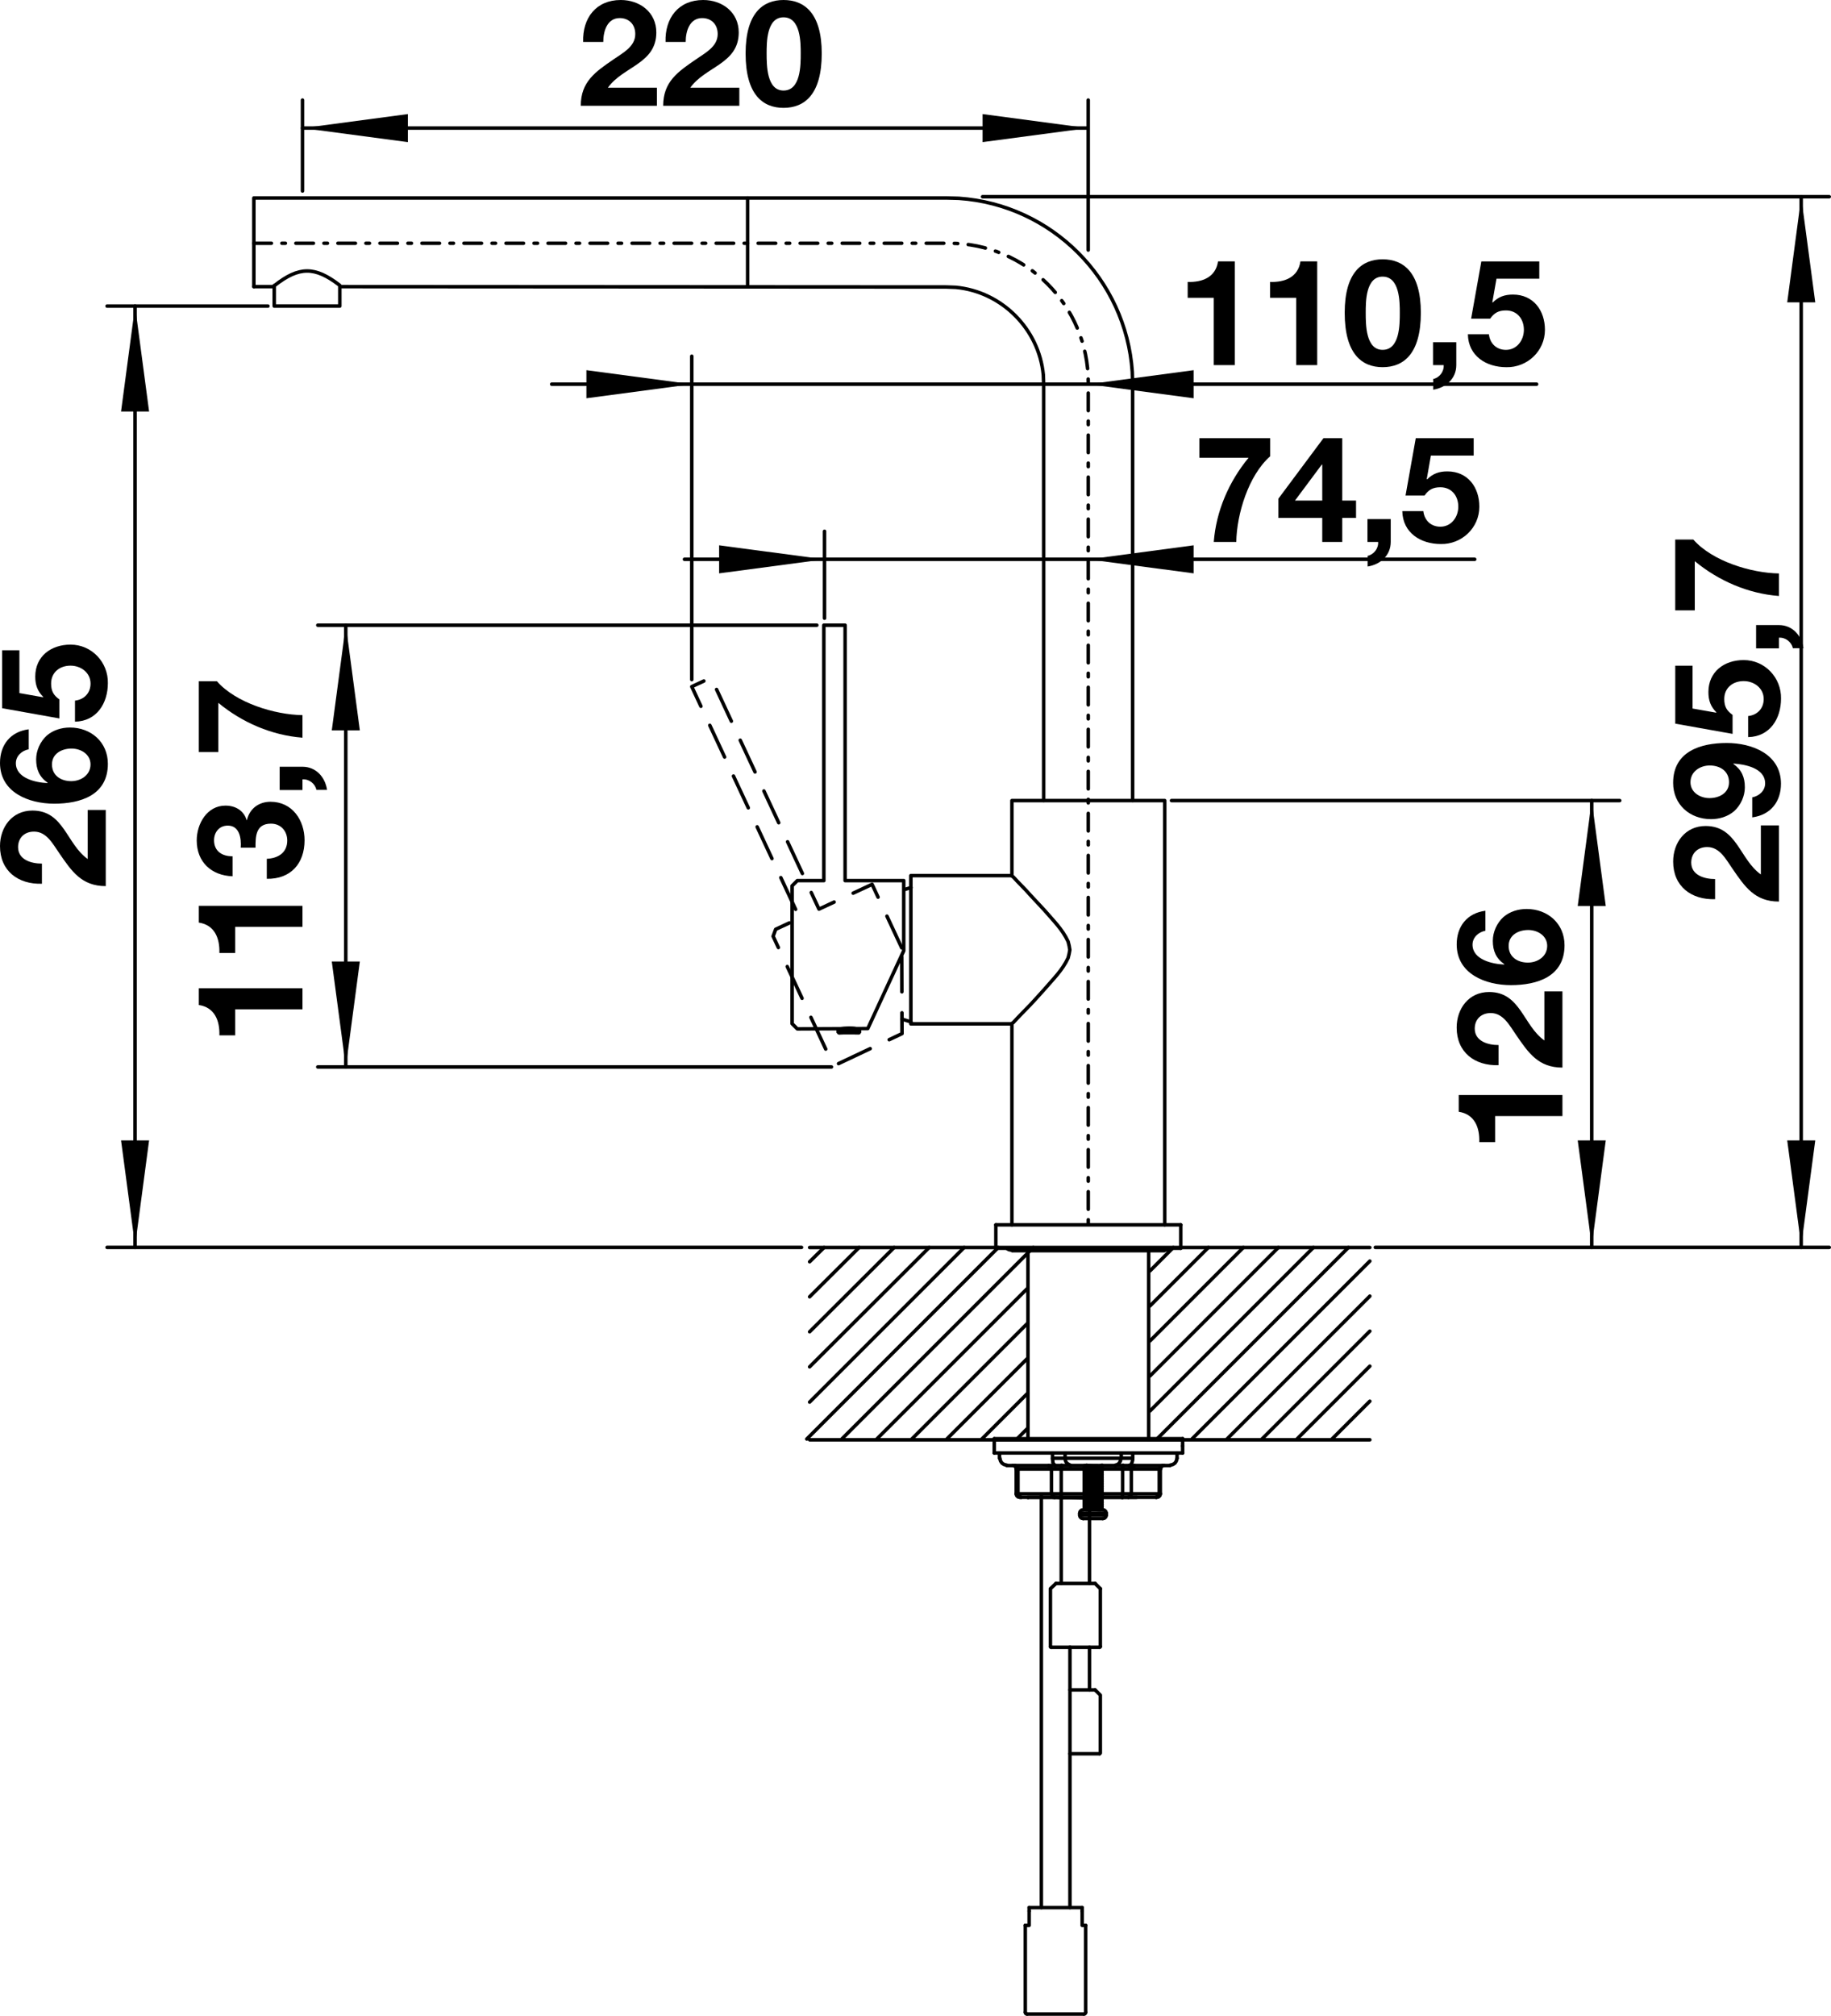 <?xml version="1.0" encoding="utf-8"?>
<!-- Generator: Adobe Illustrator 15.0.0, SVG Export Plug-In . SVG Version: 6.00 Build 0)  -->
<!DOCTYPE svg PUBLIC "-//W3C//DTD SVG 1.1//EN" "http://www.w3.org/Graphics/SVG/1.1/DTD/svg11.dtd">
<svg version="1.1" xmlns="http://www.w3.org/2000/svg" xmlns:xlink="http://www.w3.org/1999/xlink" x="0px" y="0px"
	 width="74.114px" height="81.576px" viewBox="0 0 74.114 81.576" enable-background="new 0 0 74.114 81.576" xml:space="preserve">
<g id="Armatur-Höhe:_15mm__x28_ohne_Tisch_x29___x2013__Seitenansicht__x22__x5F_s_x22___x28_Auslauf_nach_links_x29__LANORA-S_Kopie_Kopie">
	
		<polyline fill="none" stroke="#000000" stroke-width="0.142" stroke-linecap="round" stroke-linejoin="bevel" stroke-miterlimit="10" points="
		40.753,59.294 40.64,59.266 40.556,59.209 40.499,59.124 40.471,59.012 	"/>
	
		<line fill="none" stroke="#000000" stroke-width="0.142" stroke-linecap="round" stroke-linejoin="round" stroke-miterlimit="10" x1="40.457" y1="59.012" x2="40.457" y2="58.8"/>
	
		<polyline fill="none" stroke="#000000" stroke-width="0.142" stroke-linecap="round" stroke-linejoin="bevel" stroke-miterlimit="10" points="
		47.644,59.012 47.615,59.124 47.56,59.209 47.475,59.266 47.361,59.294 	"/>
	
		<line fill="none" stroke="#000000" stroke-width="0.142" stroke-linecap="round" stroke-linejoin="round" stroke-miterlimit="10" x1="47.644" y1="58.8" x2="47.644" y2="59.012"/>
	
		<polyline fill="none" stroke="#000000" stroke-width="0.142" stroke-linecap="round" stroke-linejoin="bevel" stroke-miterlimit="10" points="
		40.993,59.308 41.064,59.322 41.12,59.379 41.134,59.449 	"/>
	
		<line fill="none" stroke="#000000" stroke-width="0.142" stroke-linecap="round" stroke-linejoin="round" stroke-miterlimit="10" x1="41.134" y1="60.452" x2="41.134" y2="59.449"/>
	
		<polyline fill="none" stroke="#000000" stroke-width="0.142" stroke-linecap="round" stroke-linejoin="bevel" stroke-miterlimit="10" points="
		41.276,60.593 41.205,60.579 41.148,60.522 41.134,60.452 	"/>
	
		<polyline fill="none" stroke="#000000" stroke-width="0.142" stroke-linecap="round" stroke-linejoin="bevel" stroke-miterlimit="10" points="
		46.98,59.449 46.994,59.379 47.051,59.322 47.121,59.308 	"/>
	
		<polyline fill="none" stroke="#000000" stroke-width="0.142" stroke-linecap="round" stroke-linejoin="bevel" stroke-miterlimit="10" points="
		46.966,60.452 46.952,60.522 46.896,60.579 46.825,60.593 	"/>
	
		<line fill="none" stroke="#000000" stroke-width="0.142" stroke-linecap="round" stroke-linejoin="round" stroke-miterlimit="10" x1="46.966" y1="59.449" x2="46.966" y2="60.452"/>
	
		<line fill="none" stroke="#000000" stroke-width="0.142" stroke-linecap="round" stroke-linejoin="round" stroke-miterlimit="10" x1="47.87" y1="58.221" x2="47.87" y2="58.518"/>
	
		<line fill="none" stroke="#000000" stroke-width="0.142" stroke-linecap="round" stroke-linejoin="round" stroke-miterlimit="10" x1="40.245" y1="58.221" x2="40.245" y2="58.8"/>
	
		<line fill="none" stroke="#000000" stroke-width="0.142" stroke-linecap="round" stroke-linejoin="round" stroke-miterlimit="10" x1="47.87" y1="58.518" x2="47.87" y2="58.8"/>
	
		<line fill="none" stroke="#000000" stroke-width="0.142" stroke-linecap="round" stroke-linejoin="round" stroke-miterlimit="10" x1="41.615" y1="60.607" x2="41.615" y2="60.593"/>
	
		<polyline fill="none" stroke="#000000" stroke-width="0.142" stroke-linecap="round" stroke-linejoin="bevel" stroke-miterlimit="10" points="
		43.704,61.242 43.718,61.172 43.775,61.115 43.846,61.102 	"/>
	
		<polyline fill="none" stroke="#000000" stroke-width="0.142" stroke-linecap="round" stroke-linejoin="bevel" stroke-miterlimit="10" points="
		44.636,61.102 44.707,61.115 44.763,61.172 44.777,61.242 	"/>
	
		<line fill="none" stroke="#000000" stroke-width="0.142" stroke-linecap="round" stroke-linejoin="round" stroke-miterlimit="10" x1="44.777" y1="61.242" x2="44.777" y2="61.313"/>
	
		<line fill="none" stroke="#000000" stroke-width="0.142" stroke-linecap="round" stroke-linejoin="round" stroke-miterlimit="10" x1="43.704" y1="61.313" x2="43.704" y2="61.242"/>
	
		<polyline fill="none" stroke="#000000" stroke-width="0.142" stroke-linecap="round" stroke-linejoin="bevel" stroke-miterlimit="10" points="
		43.846,61.454 43.775,61.44 43.718,61.384 43.704,61.313 	"/>
	
		<polyline fill="none" stroke="#000000" stroke-width="0.142" stroke-linecap="round" stroke-linejoin="bevel" stroke-miterlimit="10" points="
		44.777,61.313 44.763,61.384 44.707,61.44 44.636,61.454 	"/>
	
		<line fill="none" stroke="#000000" stroke-width="0.142" stroke-linecap="round" stroke-linejoin="round" stroke-miterlimit="10" x1="43.888" y1="59.351" x2="43.888" y2="59.322"/>
	
		<line fill="none" stroke="#000000" stroke-width="0.142" stroke-linecap="round" stroke-linejoin="round" stroke-miterlimit="10" x1="43.888" y1="59.421" x2="43.888" y2="59.407"/>
	
		<line fill="none" stroke="#000000" stroke-width="0.142" stroke-linecap="round" stroke-linejoin="round" stroke-miterlimit="10" x1="43.888" y1="59.491" x2="43.888" y2="59.478"/>
	
		<line fill="none" stroke="#000000" stroke-width="0.142" stroke-linecap="round" stroke-linejoin="round" stroke-miterlimit="10" x1="43.888" y1="59.563" x2="43.888" y2="59.548"/>
	
		<line fill="none" stroke="#000000" stroke-width="0.142" stroke-linecap="round" stroke-linejoin="round" stroke-miterlimit="10" x1="43.888" y1="59.633" x2="43.888" y2="59.619"/>
	
		<line fill="none" stroke="#000000" stroke-width="0.142" stroke-linecap="round" stroke-linejoin="round" stroke-miterlimit="10" x1="43.888" y1="59.703" x2="43.888" y2="59.689"/>
	
		<line fill="none" stroke="#000000" stroke-width="0.142" stroke-linecap="round" stroke-linejoin="round" stroke-miterlimit="10" x1="43.888" y1="59.774" x2="43.888" y2="59.76"/>
	
		<line fill="none" stroke="#000000" stroke-width="0.142" stroke-linecap="round" stroke-linejoin="round" stroke-miterlimit="10" x1="43.888" y1="59.845" x2="43.888" y2="59.83"/>
	
		<line fill="none" stroke="#000000" stroke-width="0.142" stroke-linecap="round" stroke-linejoin="round" stroke-miterlimit="10" x1="43.888" y1="59.915" x2="43.888" y2="59.901"/>
	
		<line fill="none" stroke="#000000" stroke-width="0.142" stroke-linecap="round" stroke-linejoin="round" stroke-miterlimit="10" x1="43.888" y1="59.985" x2="43.888" y2="59.972"/>
	
		<line fill="none" stroke="#000000" stroke-width="0.142" stroke-linecap="round" stroke-linejoin="round" stroke-miterlimit="10" x1="43.888" y1="60.057" x2="43.888" y2="60.042"/>
	
		<line fill="none" stroke="#000000" stroke-width="0.142" stroke-linecap="round" stroke-linejoin="round" stroke-miterlimit="10" x1="43.888" y1="60.127" x2="43.888" y2="60.113"/>
	
		<line fill="none" stroke="#000000" stroke-width="0.142" stroke-linecap="round" stroke-linejoin="round" stroke-miterlimit="10" x1="43.888" y1="60.212" x2="43.888" y2="60.197"/>
	
		<line fill="none" stroke="#000000" stroke-width="0.142" stroke-linecap="round" stroke-linejoin="round" stroke-miterlimit="10" x1="43.888" y1="60.282" x2="43.888" y2="60.269"/>
	
		<line fill="none" stroke="#000000" stroke-width="0.142" stroke-linecap="round" stroke-linejoin="round" stroke-miterlimit="10" x1="43.888" y1="60.353" x2="43.888" y2="60.339"/>
	
		<line fill="none" stroke="#000000" stroke-width="0.142" stroke-linecap="round" stroke-linejoin="round" stroke-miterlimit="10" x1="43.888" y1="60.424" x2="43.888" y2="60.409"/>
	
		<line fill="none" stroke="#000000" stroke-width="0.142" stroke-linecap="round" stroke-linejoin="round" stroke-miterlimit="10" x1="43.888" y1="60.494" x2="43.888" y2="60.479"/>
	
		<line fill="none" stroke="#000000" stroke-width="0.142" stroke-linecap="round" stroke-linejoin="round" stroke-miterlimit="10" x1="43.888" y1="60.564" x2="43.888" y2="60.551"/>
	
		<line fill="none" stroke="#000000" stroke-width="0.142" stroke-linecap="round" stroke-linejoin="round" stroke-miterlimit="10" x1="43.888" y1="60.636" x2="43.888" y2="60.621"/>
	
		<line fill="none" stroke="#000000" stroke-width="0.142" stroke-linecap="round" stroke-linejoin="round" stroke-miterlimit="10" x1="43.888" y1="60.706" x2="43.888" y2="60.691"/>
	
		<line fill="none" stroke="#000000" stroke-width="0.142" stroke-linecap="round" stroke-linejoin="round" stroke-miterlimit="10" x1="43.888" y1="60.776" x2="43.888" y2="60.763"/>
	
		<line fill="none" stroke="#000000" stroke-width="0.142" stroke-linecap="round" stroke-linejoin="round" stroke-miterlimit="10" x1="43.888" y1="60.847" x2="43.888" y2="60.833"/>
	
		<line fill="none" stroke="#000000" stroke-width="0.142" stroke-linecap="round" stroke-linejoin="round" stroke-miterlimit="10" x1="43.888" y1="60.918" x2="43.888" y2="60.903"/>
	
		<line fill="none" stroke="#000000" stroke-width="0.142" stroke-linecap="round" stroke-linejoin="round" stroke-miterlimit="10" x1="43.888" y1="61.003" x2="43.888" y2="60.988"/>
	
		<line fill="none" stroke="#000000" stroke-width="0.142" stroke-linecap="round" stroke-linejoin="round" stroke-miterlimit="10" x1="43.888" y1="61.073" x2="43.888" y2="61.059"/>
	
		<line fill="none" stroke="#000000" stroke-width="0.142" stroke-linecap="round" stroke-linejoin="round" stroke-miterlimit="10" x1="44.608" y1="61.017" x2="44.608" y2="61.03"/>
	
		<line fill="none" stroke="#000000" stroke-width="0.142" stroke-linecap="round" stroke-linejoin="round" stroke-miterlimit="10" x1="44.608" y1="60.946" x2="44.608" y2="60.96"/>
	
		<line fill="none" stroke="#000000" stroke-width="0.142" stroke-linecap="round" stroke-linejoin="round" stroke-miterlimit="10" x1="44.608" y1="60.875" x2="44.608" y2="60.89"/>
	
		<line fill="none" stroke="#000000" stroke-width="0.142" stroke-linecap="round" stroke-linejoin="round" stroke-miterlimit="10" x1="44.608" y1="60.805" x2="44.608" y2="60.819"/>
	
		<line fill="none" stroke="#000000" stroke-width="0.142" stroke-linecap="round" stroke-linejoin="round" stroke-miterlimit="10" x1="44.608" y1="60.734" x2="44.608" y2="60.748"/>
	
		<line fill="none" stroke="#000000" stroke-width="0.142" stroke-linecap="round" stroke-linejoin="round" stroke-miterlimit="10" x1="44.608" y1="60.663" x2="44.608" y2="60.678"/>
	
		<line fill="none" stroke="#000000" stroke-width="0.142" stroke-linecap="round" stroke-linejoin="round" stroke-miterlimit="10" x1="44.608" y1="60.593" x2="44.608" y2="60.607"/>
	
		<line fill="none" stroke="#000000" stroke-width="0.142" stroke-linecap="round" stroke-linejoin="round" stroke-miterlimit="10" x1="44.608" y1="60.508" x2="44.608" y2="60.522"/>
	
		<line fill="none" stroke="#000000" stroke-width="0.142" stroke-linecap="round" stroke-linejoin="round" stroke-miterlimit="10" x1="44.608" y1="60.438" x2="44.608" y2="60.452"/>
	
		<line fill="none" stroke="#000000" stroke-width="0.142" stroke-linecap="round" stroke-linejoin="round" stroke-miterlimit="10" x1="44.608" y1="60.367" x2="44.608" y2="60.381"/>
	
		<line fill="none" stroke="#000000" stroke-width="0.142" stroke-linecap="round" stroke-linejoin="round" stroke-miterlimit="10" x1="44.608" y1="60.297" x2="44.608" y2="60.311"/>
	
		<line fill="none" stroke="#000000" stroke-width="0.142" stroke-linecap="round" stroke-linejoin="round" stroke-miterlimit="10" x1="44.608" y1="60.226" x2="44.608" y2="60.24"/>
	
		<line fill="none" stroke="#000000" stroke-width="0.142" stroke-linecap="round" stroke-linejoin="round" stroke-miterlimit="10" x1="44.608" y1="60.155" x2="44.608" y2="60.169"/>
	
		<line fill="none" stroke="#000000" stroke-width="0.142" stroke-linecap="round" stroke-linejoin="round" stroke-miterlimit="10" x1="44.608" y1="60.085" x2="44.608" y2="60.099"/>
	
		<line fill="none" stroke="#000000" stroke-width="0.142" stroke-linecap="round" stroke-linejoin="round" stroke-miterlimit="10" x1="44.608" y1="60.014" x2="44.608" y2="60.028"/>
	
		<line fill="none" stroke="#000000" stroke-width="0.142" stroke-linecap="round" stroke-linejoin="round" stroke-miterlimit="10" x1="44.608" y1="59.943" x2="44.608" y2="59.958"/>
	
		<line fill="none" stroke="#000000" stroke-width="0.142" stroke-linecap="round" stroke-linejoin="round" stroke-miterlimit="10" x1="44.608" y1="59.873" x2="44.608" y2="59.887"/>
	
		<line fill="none" stroke="#000000" stroke-width="0.142" stroke-linecap="round" stroke-linejoin="round" stroke-miterlimit="10" x1="44.608" y1="59.802" x2="44.608" y2="59.816"/>
	
		<line fill="none" stroke="#000000" stroke-width="0.142" stroke-linecap="round" stroke-linejoin="round" stroke-miterlimit="10" x1="44.608" y1="59.718" x2="44.608" y2="59.731"/>
	
		<line fill="none" stroke="#000000" stroke-width="0.142" stroke-linecap="round" stroke-linejoin="round" stroke-miterlimit="10" x1="44.608" y1="59.646" x2="44.608" y2="59.661"/>
	
		<line fill="none" stroke="#000000" stroke-width="0.142" stroke-linecap="round" stroke-linejoin="round" stroke-miterlimit="10" x1="44.608" y1="59.576" x2="44.608" y2="59.591"/>
	
		<line fill="none" stroke="#000000" stroke-width="0.142" stroke-linecap="round" stroke-linejoin="round" stroke-miterlimit="10" x1="44.608" y1="59.506" x2="44.608" y2="59.52"/>
	
		<line fill="none" stroke="#000000" stroke-width="0.142" stroke-linecap="round" stroke-linejoin="round" stroke-miterlimit="10" x1="44.608" y1="59.436" x2="44.608" y2="59.449"/>
	
		<line fill="none" stroke="#000000" stroke-width="0.142" stroke-linecap="round" stroke-linejoin="round" stroke-miterlimit="10" x1="44.608" y1="59.364" x2="44.608" y2="59.379"/>
	
		<line fill="none" stroke="#000000" stroke-width="0.142" stroke-linecap="round" stroke-linejoin="round" stroke-miterlimit="10" x1="44.608" y1="59.308" x2="44.608" y2="59.294"/>
	
		<line fill="none" stroke="#000000" stroke-width="0.142" stroke-linecap="round" stroke-linejoin="round" stroke-miterlimit="10" x1="44.495" y1="59.336" x2="44.594" y2="59.364"/>
	
		<line fill="none" stroke="#000000" stroke-width="0.142" stroke-linecap="round" stroke-linejoin="round" stroke-miterlimit="10" x1="44.495" y1="59.407" x2="44.594" y2="59.436"/>
	
		<line fill="none" stroke="#000000" stroke-width="0.142" stroke-linecap="round" stroke-linejoin="round" stroke-miterlimit="10" x1="44.495" y1="59.478" x2="44.594" y2="59.506"/>
	
		<line fill="none" stroke="#000000" stroke-width="0.142" stroke-linecap="round" stroke-linejoin="round" stroke-miterlimit="10" x1="44.495" y1="59.548" x2="44.594" y2="59.576"/>
	
		<line fill="none" stroke="#000000" stroke-width="0.142" stroke-linecap="round" stroke-linejoin="round" stroke-miterlimit="10" x1="44.495" y1="59.619" x2="44.594" y2="59.646"/>
	
		<line fill="none" stroke="#000000" stroke-width="0.142" stroke-linecap="round" stroke-linejoin="round" stroke-miterlimit="10" x1="44.495" y1="59.689" x2="44.594" y2="59.718"/>
	
		<line fill="none" stroke="#000000" stroke-width="0.142" stroke-linecap="round" stroke-linejoin="round" stroke-miterlimit="10" x1="44.495" y1="59.76" x2="44.594" y2="59.788"/>
	
		<line fill="none" stroke="#000000" stroke-width="0.142" stroke-linecap="round" stroke-linejoin="round" stroke-miterlimit="10" x1="44.495" y1="59.83" x2="44.594" y2="59.873"/>
	
		<line fill="none" stroke="#000000" stroke-width="0.142" stroke-linecap="round" stroke-linejoin="round" stroke-miterlimit="10" x1="44.495" y1="59.915" x2="44.594" y2="59.943"/>
	
		<line fill="none" stroke="#000000" stroke-width="0.142" stroke-linecap="round" stroke-linejoin="round" stroke-miterlimit="10" x1="44.495" y1="59.985" x2="44.594" y2="60.014"/>
	
		<line fill="none" stroke="#000000" stroke-width="0.142" stroke-linecap="round" stroke-linejoin="round" stroke-miterlimit="10" x1="44.495" y1="60.057" x2="44.594" y2="60.085"/>
	
		<line fill="none" stroke="#000000" stroke-width="0.142" stroke-linecap="round" stroke-linejoin="round" stroke-miterlimit="10" x1="44.495" y1="60.127" x2="44.594" y2="60.155"/>
	
		<line fill="none" stroke="#000000" stroke-width="0.142" stroke-linecap="round" stroke-linejoin="round" stroke-miterlimit="10" x1="44.495" y1="60.197" x2="44.594" y2="60.226"/>
	
		<line fill="none" stroke="#000000" stroke-width="0.142" stroke-linecap="round" stroke-linejoin="round" stroke-miterlimit="10" x1="44.495" y1="60.269" x2="44.594" y2="60.297"/>
	
		<line fill="none" stroke="#000000" stroke-width="0.142" stroke-linecap="round" stroke-linejoin="round" stroke-miterlimit="10" x1="44.495" y1="60.339" x2="44.594" y2="60.367"/>
	
		<line fill="none" stroke="#000000" stroke-width="0.142" stroke-linecap="round" stroke-linejoin="round" stroke-miterlimit="10" x1="44.495" y1="60.409" x2="44.594" y2="60.438"/>
	
		<line fill="none" stroke="#000000" stroke-width="0.142" stroke-linecap="round" stroke-linejoin="round" stroke-miterlimit="10" x1="44.495" y1="60.479" x2="44.594" y2="60.508"/>
	
		<line fill="none" stroke="#000000" stroke-width="0.142" stroke-linecap="round" stroke-linejoin="round" stroke-miterlimit="10" x1="44.495" y1="60.551" x2="44.594" y2="60.579"/>
	
		<line fill="none" stroke="#000000" stroke-width="0.142" stroke-linecap="round" stroke-linejoin="round" stroke-miterlimit="10" x1="44.495" y1="60.621" x2="44.594" y2="60.663"/>
	
		<line fill="none" stroke="#000000" stroke-width="0.142" stroke-linecap="round" stroke-linejoin="round" stroke-miterlimit="10" x1="44.495" y1="60.706" x2="44.594" y2="60.734"/>
	
		<line fill="none" stroke="#000000" stroke-width="0.142" stroke-linecap="round" stroke-linejoin="round" stroke-miterlimit="10" x1="44.495" y1="60.776" x2="44.594" y2="60.805"/>
	
		<line fill="none" stroke="#000000" stroke-width="0.142" stroke-linecap="round" stroke-linejoin="round" stroke-miterlimit="10" x1="44.495" y1="60.847" x2="44.594" y2="60.875"/>
	
		<line fill="none" stroke="#000000" stroke-width="0.142" stroke-linecap="round" stroke-linejoin="round" stroke-miterlimit="10" x1="44.495" y1="60.918" x2="44.594" y2="60.946"/>
	
		<line fill="none" stroke="#000000" stroke-width="0.142" stroke-linecap="round" stroke-linejoin="round" stroke-miterlimit="10" x1="44.495" y1="60.988" x2="44.594" y2="61.017"/>
	
		<line fill="none" stroke="#000000" stroke-width="0.142" stroke-linecap="round" stroke-linejoin="round" stroke-miterlimit="10" x1="44.495" y1="61.059" x2="44.594" y2="61.087"/>
	
		<line fill="none" stroke="#000000" stroke-width="0.142" stroke-linecap="round" stroke-linejoin="round" stroke-miterlimit="10" x1="43.888" y1="61.059" x2="43.987" y2="61.03"/>
	
		<line fill="none" stroke="#000000" stroke-width="0.142" stroke-linecap="round" stroke-linejoin="round" stroke-miterlimit="10" x1="43.888" y1="60.975" x2="43.987" y2="60.96"/>
	
		<line fill="none" stroke="#000000" stroke-width="0.142" stroke-linecap="round" stroke-linejoin="round" stroke-miterlimit="10" x1="43.888" y1="60.903" x2="43.987" y2="60.875"/>
	
		<line fill="none" stroke="#000000" stroke-width="0.142" stroke-linecap="round" stroke-linejoin="round" stroke-miterlimit="10" x1="43.888" y1="60.833" x2="43.987" y2="60.805"/>
	
		<line fill="none" stroke="#000000" stroke-width="0.142" stroke-linecap="round" stroke-linejoin="round" stroke-miterlimit="10" x1="43.888" y1="60.763" x2="43.987" y2="60.734"/>
	
		<line fill="none" stroke="#000000" stroke-width="0.142" stroke-linecap="round" stroke-linejoin="round" stroke-miterlimit="10" x1="43.888" y1="60.691" x2="43.987" y2="60.663"/>
	
		<line fill="none" stroke="#000000" stroke-width="0.142" stroke-linecap="round" stroke-linejoin="round" stroke-miterlimit="10" x1="43.888" y1="60.621" x2="43.987" y2="60.593"/>
	
		<line fill="none" stroke="#000000" stroke-width="0.142" stroke-linecap="round" stroke-linejoin="round" stroke-miterlimit="10" x1="43.888" y1="60.551" x2="43.987" y2="60.522"/>
	
		<line fill="none" stroke="#000000" stroke-width="0.142" stroke-linecap="round" stroke-linejoin="round" stroke-miterlimit="10" x1="43.888" y1="60.479" x2="43.987" y2="60.452"/>
	
		<line fill="none" stroke="#000000" stroke-width="0.142" stroke-linecap="round" stroke-linejoin="round" stroke-miterlimit="10" x1="43.888" y1="60.409" x2="43.987" y2="60.381"/>
	
		<line fill="none" stroke="#000000" stroke-width="0.142" stroke-linecap="round" stroke-linejoin="round" stroke-miterlimit="10" x1="43.888" y1="60.339" x2="43.987" y2="60.311"/>
	
		<line fill="none" stroke="#000000" stroke-width="0.142" stroke-linecap="round" stroke-linejoin="round" stroke-miterlimit="10" x1="43.888" y1="60.269" x2="43.987" y2="60.24"/>
	
		<line fill="none" stroke="#000000" stroke-width="0.142" stroke-linecap="round" stroke-linejoin="round" stroke-miterlimit="10" x1="43.888" y1="60.184" x2="43.987" y2="60.169"/>
	
		<line fill="none" stroke="#000000" stroke-width="0.142" stroke-linecap="round" stroke-linejoin="round" stroke-miterlimit="10" x1="43.888" y1="60.113" x2="43.987" y2="60.085"/>
	
		<line fill="none" stroke="#000000" stroke-width="0.142" stroke-linecap="round" stroke-linejoin="round" stroke-miterlimit="10" x1="43.888" y1="60.042" x2="43.987" y2="60.014"/>
	
		<line fill="none" stroke="#000000" stroke-width="0.142" stroke-linecap="round" stroke-linejoin="round" stroke-miterlimit="10" x1="43.888" y1="59.972" x2="43.987" y2="59.943"/>
	
		<line fill="none" stroke="#000000" stroke-width="0.142" stroke-linecap="round" stroke-linejoin="round" stroke-miterlimit="10" x1="43.888" y1="59.901" x2="43.987" y2="59.873"/>
	
		<line fill="none" stroke="#000000" stroke-width="0.142" stroke-linecap="round" stroke-linejoin="round" stroke-miterlimit="10" x1="43.888" y1="59.83" x2="43.987" y2="59.802"/>
	
		<line fill="none" stroke="#000000" stroke-width="0.142" stroke-linecap="round" stroke-linejoin="round" stroke-miterlimit="10" x1="43.888" y1="59.76" x2="43.987" y2="59.731"/>
	
		<line fill="none" stroke="#000000" stroke-width="0.142" stroke-linecap="round" stroke-linejoin="round" stroke-miterlimit="10" x1="43.888" y1="59.689" x2="43.987" y2="59.661"/>
	
		<line fill="none" stroke="#000000" stroke-width="0.142" stroke-linecap="round" stroke-linejoin="round" stroke-miterlimit="10" x1="43.888" y1="59.619" x2="43.987" y2="59.591"/>
	
		<line fill="none" stroke="#000000" stroke-width="0.142" stroke-linecap="round" stroke-linejoin="round" stroke-miterlimit="10" x1="43.888" y1="59.548" x2="43.987" y2="59.52"/>
	
		<line fill="none" stroke="#000000" stroke-width="0.142" stroke-linecap="round" stroke-linejoin="round" stroke-miterlimit="10" x1="43.888" y1="59.478" x2="43.987" y2="59.449"/>
	
		<line fill="none" stroke="#000000" stroke-width="0.142" stroke-linecap="round" stroke-linejoin="round" stroke-miterlimit="10" x1="43.888" y1="59.393" x2="43.987" y2="59.379"/>
	
		<line fill="none" stroke="#000000" stroke-width="0.142" stroke-linecap="round" stroke-linejoin="round" stroke-miterlimit="10" x1="43.888" y1="59.322" x2="43.987" y2="59.294"/>
	
		<line fill="none" stroke="#000000" stroke-width="0.142" stroke-linecap="round" stroke-linejoin="round" stroke-miterlimit="10" x1="44.594" y1="59.308" x2="44.495" y2="59.336"/>
	
		<line fill="none" stroke="#000000" stroke-width="0.142" stroke-linecap="round" stroke-linejoin="round" stroke-miterlimit="10" x1="44.594" y1="59.379" x2="44.495" y2="59.407"/>
	
		<line fill="none" stroke="#000000" stroke-width="0.142" stroke-linecap="round" stroke-linejoin="round" stroke-miterlimit="10" x1="44.594" y1="59.449" x2="44.495" y2="59.478"/>
	
		<line fill="none" stroke="#000000" stroke-width="0.142" stroke-linecap="round" stroke-linejoin="round" stroke-miterlimit="10" x1="44.594" y1="59.52" x2="44.495" y2="59.548"/>
	
		<line fill="none" stroke="#000000" stroke-width="0.142" stroke-linecap="round" stroke-linejoin="round" stroke-miterlimit="10" x1="44.594" y1="59.591" x2="44.495" y2="59.619"/>
	
		<line fill="none" stroke="#000000" stroke-width="0.142" stroke-linecap="round" stroke-linejoin="round" stroke-miterlimit="10" x1="44.594" y1="59.661" x2="44.495" y2="59.689"/>
	
		<line fill="none" stroke="#000000" stroke-width="0.142" stroke-linecap="round" stroke-linejoin="round" stroke-miterlimit="10" x1="44.594" y1="59.746" x2="44.495" y2="59.774"/>
	
		<line fill="none" stroke="#000000" stroke-width="0.142" stroke-linecap="round" stroke-linejoin="round" stroke-miterlimit="10" x1="44.594" y1="59.816" x2="44.495" y2="59.845"/>
	
		<line fill="none" stroke="#000000" stroke-width="0.142" stroke-linecap="round" stroke-linejoin="round" stroke-miterlimit="10" x1="44.594" y1="59.887" x2="44.495" y2="59.915"/>
	
		<line fill="none" stroke="#000000" stroke-width="0.142" stroke-linecap="round" stroke-linejoin="round" stroke-miterlimit="10" x1="44.594" y1="59.958" x2="44.495" y2="59.985"/>
	
		<line fill="none" stroke="#000000" stroke-width="0.142" stroke-linecap="round" stroke-linejoin="round" stroke-miterlimit="10" x1="44.594" y1="60.028" x2="44.495" y2="60.057"/>
	
		<line fill="none" stroke="#000000" stroke-width="0.142" stroke-linecap="round" stroke-linejoin="round" stroke-miterlimit="10" x1="44.594" y1="60.099" x2="44.495" y2="60.127"/>
	
		<line fill="none" stroke="#000000" stroke-width="0.142" stroke-linecap="round" stroke-linejoin="round" stroke-miterlimit="10" x1="44.594" y1="60.169" x2="44.495" y2="60.197"/>
	
		<line fill="none" stroke="#000000" stroke-width="0.142" stroke-linecap="round" stroke-linejoin="round" stroke-miterlimit="10" x1="44.594" y1="60.24" x2="44.495" y2="60.269"/>
	
		<line fill="none" stroke="#000000" stroke-width="0.142" stroke-linecap="round" stroke-linejoin="round" stroke-miterlimit="10" x1="44.594" y1="60.311" x2="44.495" y2="60.339"/>
	
		<line fill="none" stroke="#000000" stroke-width="0.142" stroke-linecap="round" stroke-linejoin="round" stroke-miterlimit="10" x1="44.594" y1="60.381" x2="44.495" y2="60.409"/>
	
		<line fill="none" stroke="#000000" stroke-width="0.142" stroke-linecap="round" stroke-linejoin="round" stroke-miterlimit="10" x1="44.594" y1="60.452" x2="44.495" y2="60.479"/>
	
		<line fill="none" stroke="#000000" stroke-width="0.142" stroke-linecap="round" stroke-linejoin="round" stroke-miterlimit="10" x1="44.594" y1="60.536" x2="44.495" y2="60.564"/>
	
		<line fill="none" stroke="#000000" stroke-width="0.142" stroke-linecap="round" stroke-linejoin="round" stroke-miterlimit="10" x1="44.594" y1="60.607" x2="44.495" y2="60.636"/>
	
		<line fill="none" stroke="#000000" stroke-width="0.142" stroke-linecap="round" stroke-linejoin="round" stroke-miterlimit="10" x1="44.594" y1="60.678" x2="44.495" y2="60.706"/>
	
		<line fill="none" stroke="#000000" stroke-width="0.142" stroke-linecap="round" stroke-linejoin="round" stroke-miterlimit="10" x1="44.594" y1="60.748" x2="44.495" y2="60.776"/>
	
		<line fill="none" stroke="#000000" stroke-width="0.142" stroke-linecap="round" stroke-linejoin="round" stroke-miterlimit="10" x1="44.594" y1="60.819" x2="44.495" y2="60.847"/>
	
		<line fill="none" stroke="#000000" stroke-width="0.142" stroke-linecap="round" stroke-linejoin="round" stroke-miterlimit="10" x1="44.594" y1="60.89" x2="44.495" y2="60.918"/>
	
		<line fill="none" stroke="#000000" stroke-width="0.142" stroke-linecap="round" stroke-linejoin="round" stroke-miterlimit="10" x1="44.594" y1="60.96" x2="44.495" y2="60.988"/>
	
		<line fill="none" stroke="#000000" stroke-width="0.142" stroke-linecap="round" stroke-linejoin="round" stroke-miterlimit="10" x1="44.594" y1="61.03" x2="44.495" y2="61.059"/>
	
		<line fill="none" stroke="#000000" stroke-width="0.142" stroke-linecap="round" stroke-linejoin="round" stroke-miterlimit="10" x1="43.987" y1="61.102" x2="43.888" y2="61.073"/>
	
		<line fill="none" stroke="#000000" stroke-width="0.142" stroke-linecap="round" stroke-linejoin="round" stroke-miterlimit="10" x1="43.987" y1="61.03" x2="43.888" y2="61.003"/>
	
		<line fill="none" stroke="#000000" stroke-width="0.142" stroke-linecap="round" stroke-linejoin="round" stroke-miterlimit="10" x1="43.987" y1="60.96" x2="43.888" y2="60.932"/>
	
		<line fill="none" stroke="#000000" stroke-width="0.142" stroke-linecap="round" stroke-linejoin="round" stroke-miterlimit="10" x1="43.987" y1="60.89" x2="43.888" y2="60.847"/>
	
		<line fill="none" stroke="#000000" stroke-width="0.142" stroke-linecap="round" stroke-linejoin="round" stroke-miterlimit="10" x1="43.987" y1="60.805" x2="43.888" y2="60.776"/>
	
		<line fill="none" stroke="#000000" stroke-width="0.142" stroke-linecap="round" stroke-linejoin="round" stroke-miterlimit="10" x1="43.987" y1="60.734" x2="43.888" y2="60.706"/>
	
		<line fill="none" stroke="#000000" stroke-width="0.142" stroke-linecap="round" stroke-linejoin="round" stroke-miterlimit="10" x1="43.987" y1="60.663" x2="43.888" y2="60.636"/>
	
		<line fill="none" stroke="#000000" stroke-width="0.142" stroke-linecap="round" stroke-linejoin="round" stroke-miterlimit="10" x1="43.987" y1="60.593" x2="43.888" y2="60.564"/>
	
		<line fill="none" stroke="#000000" stroke-width="0.142" stroke-linecap="round" stroke-linejoin="round" stroke-miterlimit="10" x1="43.987" y1="60.522" x2="43.888" y2="60.494"/>
	
		<line fill="none" stroke="#000000" stroke-width="0.142" stroke-linecap="round" stroke-linejoin="round" stroke-miterlimit="10" x1="43.987" y1="60.452" x2="43.888" y2="60.424"/>
	
		<line fill="none" stroke="#000000" stroke-width="0.142" stroke-linecap="round" stroke-linejoin="round" stroke-miterlimit="10" x1="43.987" y1="60.381" x2="43.888" y2="60.353"/>
	
		<line fill="none" stroke="#000000" stroke-width="0.142" stroke-linecap="round" stroke-linejoin="round" stroke-miterlimit="10" x1="43.987" y1="60.311" x2="43.888" y2="60.282"/>
	
		<line fill="none" stroke="#000000" stroke-width="0.142" stroke-linecap="round" stroke-linejoin="round" stroke-miterlimit="10" x1="43.987" y1="60.24" x2="43.888" y2="60.212"/>
	
		<line fill="none" stroke="#000000" stroke-width="0.142" stroke-linecap="round" stroke-linejoin="round" stroke-miterlimit="10" x1="43.987" y1="60.169" x2="43.888" y2="60.141"/>
	
		<line fill="none" stroke="#000000" stroke-width="0.142" stroke-linecap="round" stroke-linejoin="round" stroke-miterlimit="10" x1="43.987" y1="60.099" x2="43.888" y2="60.057"/>
	
		<line fill="none" stroke="#000000" stroke-width="0.142" stroke-linecap="round" stroke-linejoin="round" stroke-miterlimit="10" x1="43.987" y1="60.014" x2="43.888" y2="59.985"/>
	
		<line fill="none" stroke="#000000" stroke-width="0.142" stroke-linecap="round" stroke-linejoin="round" stroke-miterlimit="10" x1="43.987" y1="59.943" x2="43.888" y2="59.915"/>
	
		<line fill="none" stroke="#000000" stroke-width="0.142" stroke-linecap="round" stroke-linejoin="round" stroke-miterlimit="10" x1="43.987" y1="59.873" x2="43.888" y2="59.845"/>
	
		<line fill="none" stroke="#000000" stroke-width="0.142" stroke-linecap="round" stroke-linejoin="round" stroke-miterlimit="10" x1="43.987" y1="59.802" x2="43.888" y2="59.774"/>
	
		<line fill="none" stroke="#000000" stroke-width="0.142" stroke-linecap="round" stroke-linejoin="round" stroke-miterlimit="10" x1="43.987" y1="59.731" x2="43.888" y2="59.703"/>
	
		<line fill="none" stroke="#000000" stroke-width="0.142" stroke-linecap="round" stroke-linejoin="round" stroke-miterlimit="10" x1="43.987" y1="59.661" x2="43.888" y2="59.633"/>
	
		<line fill="none" stroke="#000000" stroke-width="0.142" stroke-linecap="round" stroke-linejoin="round" stroke-miterlimit="10" x1="43.987" y1="59.591" x2="43.888" y2="59.563"/>
	
		<line fill="none" stroke="#000000" stroke-width="0.142" stroke-linecap="round" stroke-linejoin="round" stroke-miterlimit="10" x1="43.987" y1="59.52" x2="43.888" y2="59.491"/>
	
		<line fill="none" stroke="#000000" stroke-width="0.142" stroke-linecap="round" stroke-linejoin="round" stroke-miterlimit="10" x1="43.987" y1="59.449" x2="43.888" y2="59.421"/>
	
		<line fill="none" stroke="#000000" stroke-width="0.142" stroke-linecap="round" stroke-linejoin="round" stroke-miterlimit="10" x1="43.987" y1="59.379" x2="43.888" y2="59.351"/>
	
		<polyline fill="none" stroke="#000000" stroke-width="0.142" stroke-linecap="round" stroke-linejoin="round" stroke-miterlimit="10" points="
		43.111,58.8 43.111,59.012 45.385,59.012 45.385,58.8 	"/>
	
		<line fill="none" stroke="#000000" stroke-width="0.142" stroke-linecap="round" stroke-linejoin="round" stroke-miterlimit="10" x1="45.356" y1="58.8" x2="43.14" y2="58.8"/>
	
		<polyline fill="none" stroke="#000000" stroke-width="0.142" stroke-linecap="round" stroke-linejoin="bevel" stroke-miterlimit="10" points="
		45.371,59.012 45.356,59.11 45.314,59.195 45.244,59.266 45.145,59.294 	"/>
	
		<polyline fill="none" stroke="#000000" stroke-width="0.142" stroke-linecap="round" stroke-linejoin="bevel" stroke-miterlimit="10" points="
		43.323,59.294 43.238,59.251 43.168,59.195 43.125,59.11 43.111,59.012 	"/>
	
		<line fill="none" stroke="#000000" stroke-width="0.142" stroke-linecap="round" stroke-linejoin="round" stroke-miterlimit="10" x1="43.323" y1="59.308" x2="45.145" y2="59.308"/>
	
		<polyline fill="none" stroke="#000000" stroke-width="0.142" stroke-linecap="round" stroke-linejoin="round" stroke-miterlimit="10" points="
		43.111,59.012 42.603,59.012 42.603,59.068 42.617,59.124 42.617,59.181 42.631,59.224 42.66,59.251 42.673,59.279 42.702,59.294 
		42.716,59.308 43.323,59.308 	"/>
	
		<line fill="none" stroke="#000000" stroke-width="0.142" stroke-linecap="round" stroke-linejoin="round" stroke-miterlimit="10" x1="42.603" y1="58.8" x2="42.603" y2="59.012"/>
	
		<path fill="none" stroke="#000000" stroke-width="0.142" stroke-linecap="round" stroke-linejoin="round" stroke-miterlimit="10" d="
		M45.709,59.308l0.028-0.014c0.081-0.042,0.093-0.145,0.113-0.226v-0.057h-0.466"/>
	
		<line fill="none" stroke="#000000" stroke-width="0.142" stroke-linecap="round" stroke-linejoin="round" stroke-miterlimit="10" x1="45.145" y1="59.308" x2="45.709" y2="59.308"/>
	
		<line fill="none" stroke="#000000" stroke-width="0.142" stroke-linecap="round" stroke-linejoin="round" stroke-miterlimit="10" x1="45.851" y1="59.012" x2="45.851" y2="58.8"/>
	
		<line fill="none" stroke="#000000" stroke-width="0.142" stroke-linecap="round" stroke-linejoin="round" stroke-miterlimit="10" x1="40.753" y1="59.308" x2="42.716" y2="59.308"/>
	
		<line fill="none" stroke="#000000" stroke-width="0.142" stroke-linecap="round" stroke-linejoin="round" stroke-miterlimit="10" x1="45.709" y1="59.308" x2="47.361" y2="59.308"/>
	
		<polyline fill="none" stroke="#000000" stroke-width="0.142" stroke-linecap="round" stroke-linejoin="bevel" stroke-miterlimit="10" points="
		42.448,59.308 42.532,59.351 42.561,59.449 	"/>
	
		<line fill="none" stroke="#000000" stroke-width="0.142" stroke-linecap="round" stroke-linejoin="round" stroke-miterlimit="10" x1="42.561" y1="59.449" x2="42.956" y2="59.449"/>
	
		<line fill="none" stroke="#000000" stroke-width="0.142" stroke-linecap="round" stroke-linejoin="bevel" stroke-miterlimit="10" x1="42.956" y1="59.449" x2="42.97" y2="59.294"/>
	
		<line fill="none" stroke="#000000" stroke-width="0.142" stroke-linecap="round" stroke-linejoin="bevel" stroke-miterlimit="10" x1="45.441" y1="59.449" x2="45.455" y2="59.294"/>
	
		<line fill="none" stroke="#000000" stroke-width="0.142" stroke-linecap="round" stroke-linejoin="round" stroke-miterlimit="10" x1="42.956" y1="60.452" x2="42.561" y2="60.452"/>
	
		<polyline fill="none" stroke="#000000" stroke-width="0.142" stroke-linecap="round" stroke-linejoin="bevel" stroke-miterlimit="10" points="
		42.688,60.593 42.603,60.551 42.575,60.452 	"/>
	
		<line fill="none" stroke="#000000" stroke-width="0.142" stroke-linecap="round" stroke-linejoin="round" stroke-miterlimit="10" x1="42.688" y1="60.593" x2="42.942" y2="60.593"/>
	
		<line fill="none" stroke="#000000" stroke-width="0.142" stroke-linecap="round" stroke-linejoin="bevel" stroke-miterlimit="10" x1="42.956" y1="60.452" x2="42.942" y2="60.607"/>
	
		<line fill="none" stroke="#000000" stroke-width="0.142" stroke-linecap="round" stroke-linejoin="round" stroke-miterlimit="10" x1="42.956" y1="60.452" x2="42.956" y2="59.449"/>
	
		<line fill="none" stroke="#000000" stroke-width="0.142" stroke-linecap="round" stroke-linejoin="round" stroke-miterlimit="10" x1="42.561" y1="59.449" x2="42.561" y2="60.452"/>
	
		<line fill="none" stroke="#000000" stroke-width="0.142" stroke-linecap="round" stroke-linejoin="round" stroke-miterlimit="10" x1="45.441" y1="59.449" x2="45.794" y2="59.449"/>
	
		<polyline fill="none" stroke="#000000" stroke-width="0.142" stroke-linecap="round" stroke-linejoin="bevel" stroke-miterlimit="10" points="
		45.809,59.436 45.837,59.351 45.921,59.308 	"/>
	
		<line fill="none" stroke="#000000" stroke-width="0.142" stroke-linecap="round" stroke-linejoin="bevel" stroke-miterlimit="10" x1="45.441" y1="60.452" x2="45.427" y2="60.607"/>
	
		<line fill="none" stroke="#000000" stroke-width="0.142" stroke-linecap="round" stroke-linejoin="round" stroke-miterlimit="10" x1="42.942" y1="60.593" x2="43.973" y2="60.593"/>
	
		<line fill="none" stroke="#000000" stroke-width="0.142" stroke-linecap="round" stroke-linejoin="round" stroke-miterlimit="10" x1="44.608" y1="60.593" x2="45.427" y2="60.593"/>
	
		<line fill="none" stroke="#000000" stroke-width="0.142" stroke-linecap="round" stroke-linejoin="round" stroke-miterlimit="10" x1="45.441" y1="59.449" x2="45.441" y2="60.452"/>
	
		<polyline fill="none" stroke="#000000" stroke-width="0.142" stroke-linecap="round" stroke-linejoin="bevel" stroke-miterlimit="10" points="
		41.092,59.308 41.177,59.351 41.205,59.449 	"/>
	
		<polyline fill="none" stroke="#000000" stroke-width="0.142" stroke-linecap="round" stroke-linejoin="round" stroke-miterlimit="10" points="
		42.561,59.449 41.205,59.449 41.205,60.452 42.561,60.452 	"/>
	
		<polyline fill="none" stroke="#000000" stroke-width="0.142" stroke-linecap="round" stroke-linejoin="bevel" stroke-miterlimit="10" points="
		41.332,60.593 41.248,60.551 41.219,60.452 	"/>
	
		<line fill="none" stroke="#000000" stroke-width="0.142" stroke-linecap="round" stroke-linejoin="round" stroke-miterlimit="10" x1="41.332" y1="60.593" x2="42.688" y2="60.593"/>
	
		<polyline fill="none" stroke="#000000" stroke-width="0.142" stroke-linecap="round" stroke-linejoin="round" stroke-miterlimit="10" points="
		45.441,60.452 45.794,60.452 45.794,59.449 	"/>
	
		<polyline fill="none" stroke="#000000" stroke-width="0.142" stroke-linecap="round" stroke-linejoin="bevel" stroke-miterlimit="10" points="
		45.794,60.466 45.766,60.551 45.681,60.593 	"/>
	
		<line fill="none" stroke="#000000" stroke-width="0.142" stroke-linecap="round" stroke-linejoin="round" stroke-miterlimit="10" x1="45.427" y1="60.593" x2="45.667" y2="60.593"/>
	
		<line fill="none" stroke="#000000" stroke-width="0.142" stroke-linecap="round" stroke-linejoin="round" stroke-miterlimit="10" x1="45.794" y1="59.449" x2="46.924" y2="59.449"/>
	
		<polyline fill="none" stroke="#000000" stroke-width="0.142" stroke-linecap="round" stroke-linejoin="bevel" stroke-miterlimit="10" points="
		46.938,59.436 46.966,59.351 47.051,59.308 	"/>
	
		<polyline fill="none" stroke="#000000" stroke-width="0.142" stroke-linecap="round" stroke-linejoin="bevel" stroke-miterlimit="10" points="
		46.909,60.466 46.881,60.551 46.797,60.593 	"/>
	
		<line fill="none" stroke="#000000" stroke-width="0.142" stroke-linecap="round" stroke-linejoin="round" stroke-miterlimit="10" x1="46.924" y1="60.452" x2="45.794" y2="60.452"/>
	
		<line fill="none" stroke="#000000" stroke-width="0.142" stroke-linecap="round" stroke-linejoin="round" stroke-miterlimit="10" x1="45.667" y1="60.593" x2="46.797" y2="60.593"/>
	
		<line fill="none" stroke="#000000" stroke-width="0.142" stroke-linecap="round" stroke-linejoin="round" stroke-miterlimit="10" x1="46.924" y1="59.449" x2="46.924" y2="60.452"/>
	
		<line fill="none" stroke="#000000" stroke-width="0.142" stroke-linecap="round" stroke-linejoin="round" stroke-miterlimit="10" x1="41.276" y1="60.593" x2="41.332" y2="60.593"/>
	
		<line fill="none" stroke="#000000" stroke-width="0.142" stroke-linecap="round" stroke-linejoin="round" stroke-miterlimit="10" x1="46.797" y1="60.593" x2="46.825" y2="60.593"/>
	
		<line fill="none" stroke="#000000" stroke-width="0.142" stroke-linecap="round" stroke-linejoin="round" stroke-miterlimit="10" x1="40.245" y1="58.221" x2="47.87" y2="58.221"/>
	
		<line fill="none" stroke="#000000" stroke-width="0.142" stroke-linecap="round" stroke-linejoin="round" stroke-miterlimit="10" x1="47.87" y1="58.8" x2="45.356" y2="58.8"/>
	
		<line fill="none" stroke="#000000" stroke-width="0.142" stroke-linecap="round" stroke-linejoin="round" stroke-miterlimit="10" x1="43.14" y1="58.8" x2="40.245" y2="58.8"/>
	
		<polyline fill="none" stroke="#000000" stroke-width="0.142" stroke-linecap="round" stroke-linejoin="round" stroke-miterlimit="10" points="
		43.888,60.621 43.224,60.607 42.914,60.607 42.772,60.593 42.631,60.593 	"/>
	
		<line fill="none" stroke="#000000" stroke-width="0.142" stroke-linecap="round" stroke-linejoin="round" stroke-miterlimit="10" x1="44.326" y1="60.593" x2="46.006" y2="60.593"/>
	
		<line fill="none" stroke="#000000" stroke-width="0.142" stroke-linecap="round" stroke-linejoin="round" stroke-miterlimit="10" x1="41.685" y1="60.593" x2="44.326" y2="60.593"/>
	
		<line fill="none" stroke="#000000" stroke-width="0.142" stroke-linecap="round" stroke-linejoin="round" stroke-miterlimit="10" x1="44.636" y1="61.102" x2="43.846" y2="61.102"/>
	
		<line fill="none" stroke="#000000" stroke-width="0.142" stroke-linecap="round" stroke-linejoin="round" stroke-miterlimit="10" x1="43.846" y1="61.454" x2="44.636" y2="61.454"/>
	
		<path fill="none" stroke="#000000" stroke-width="0.142" stroke-linecap="round" stroke-linejoin="round" stroke-miterlimit="10" d="
		M44.594,61.087h-0.028c-0.214-0.03-0.425-0.002-0.664-0.028h-0.014"/>
	
		<path fill="none" stroke="#000000" stroke-width="0.142" stroke-linecap="round" stroke-linejoin="round" stroke-miterlimit="10" d="
		M44.594,61.017H44.58c-0.182-0.021-0.471-0.022-0.664-0.028h-0.028"/>
	
		<path fill="none" stroke="#000000" stroke-width="0.142" stroke-linecap="round" stroke-linejoin="round" stroke-miterlimit="10" d="
		M44.594,60.946H44.58c-0.182-0.021-0.471-0.023-0.664-0.028h-0.028v-0.015"/>
	
		<path fill="none" stroke="#000000" stroke-width="0.142" stroke-linecap="round" stroke-linejoin="round" stroke-miterlimit="10" d="
		M44.594,60.875H44.58c-0.182-0.021-0.471-0.022-0.664-0.028h-0.028v-0.014"/>
	
		<path fill="none" stroke="#000000" stroke-width="0.142" stroke-linecap="round" stroke-linejoin="round" stroke-miterlimit="10" d="
		M44.594,60.805H44.58c-0.182-0.021-0.471-0.022-0.664-0.028l-0.028-0.014"/>
	
		<path fill="none" stroke="#000000" stroke-width="0.142" stroke-linecap="round" stroke-linejoin="round" stroke-miterlimit="10" d="
		M44.594,60.734L44.58,60.72c-0.23,0.005-0.424-0.024-0.664-0.014l-0.028-0.015"/>
	
		<path fill="none" stroke="#000000" stroke-width="0.142" stroke-linecap="round" stroke-linejoin="round" stroke-miterlimit="10" d="
		M44.594,60.663l-0.014-0.014c-0.186-0.004-0.489-0.007-0.664-0.028h-0.028"/>
	
		<path fill="none" stroke="#000000" stroke-width="0.142" stroke-linecap="round" stroke-linejoin="round" stroke-miterlimit="10" d="
		M44.594,60.593l-0.014-0.014c-0.186-0.005-0.489-0.007-0.664-0.028h-0.028"/>
	
		<path fill="none" stroke="#000000" stroke-width="0.142" stroke-linecap="round" stroke-linejoin="round" stroke-miterlimit="10" d="
		M44.594,60.508H44.58c-0.186-0.004-0.489-0.006-0.664-0.028h-0.028"/>
	
		<path fill="none" stroke="#000000" stroke-width="0.142" stroke-linecap="round" stroke-linejoin="round" stroke-miterlimit="10" d="
		M44.594,60.438H44.58c-0.221-0.016-0.442-0.012-0.664-0.028h-0.028"/>
	
		<path fill="none" stroke="#000000" stroke-width="0.142" stroke-linecap="round" stroke-linejoin="round" stroke-miterlimit="10" d="
		M44.594,60.367H44.58c-0.221-0.016-0.442-0.013-0.664-0.028h-0.028"/>
	
		<path fill="none" stroke="#000000" stroke-width="0.142" stroke-linecap="round" stroke-linejoin="round" stroke-miterlimit="10" d="
		M44.594,60.296H44.58c-0.221-0.015-0.442-0.012-0.664-0.027h-0.028"/>
	
		<path fill="none" stroke="#000000" stroke-width="0.142" stroke-linecap="round" stroke-linejoin="round" stroke-miterlimit="10" d="
		M44.594,60.226H44.58c-0.21-0.032-0.423,0-0.664-0.028h-0.028"/>
	
		<path fill="none" stroke="#000000" stroke-width="0.142" stroke-linecap="round" stroke-linejoin="round" stroke-miterlimit="10" d="
		M44.594,60.155H44.58c-0.182-0.021-0.471-0.022-0.664-0.028h-0.028v-0.014"/>
	
		<path fill="none" stroke="#000000" stroke-width="0.142" stroke-linecap="round" stroke-linejoin="round" stroke-miterlimit="10" d="
		M44.594,60.085H44.58c-0.182-0.021-0.471-0.023-0.664-0.028h-0.028v-0.015"/>
	
		<path fill="none" stroke="#000000" stroke-width="0.142" stroke-linecap="round" stroke-linejoin="round" stroke-miterlimit="10" d="
		M44.594,60.014H44.58c-0.182-0.021-0.471-0.022-0.664-0.028l-0.028-0.014"/>
	
		<path fill="none" stroke="#000000" stroke-width="0.142" stroke-linecap="round" stroke-linejoin="round" stroke-miterlimit="10" d="
		M44.594,59.943L44.58,59.93c-0.23,0.004-0.424-0.025-0.664-0.015l-0.028-0.014"/>
	
		<path fill="none" stroke="#000000" stroke-width="0.142" stroke-linecap="round" stroke-linejoin="round" stroke-miterlimit="10" d="
		M44.594,59.873l-0.014-0.015c-0.186-0.004-0.489-0.006-0.664-0.028h-0.028"/>
	
		<path fill="none" stroke="#000000" stroke-width="0.142" stroke-linecap="round" stroke-linejoin="round" stroke-miterlimit="10" d="
		M44.594,59.802l-0.014-0.014c-0.186-0.004-0.489-0.006-0.664-0.028h-0.028"/>
	
		<path fill="none" stroke="#000000" stroke-width="0.142" stroke-linecap="round" stroke-linejoin="round" stroke-miterlimit="10" d="
		M44.594,59.718H44.58c-0.186-0.005-0.489-0.007-0.664-0.028h-0.028"/>
	
		<path fill="none" stroke="#000000" stroke-width="0.142" stroke-linecap="round" stroke-linejoin="round" stroke-miterlimit="10" d="
		M44.594,59.646H44.58c-0.221-0.015-0.442-0.012-0.664-0.027h-0.028"/>
	
		<path fill="none" stroke="#000000" stroke-width="0.142" stroke-linecap="round" stroke-linejoin="round" stroke-miterlimit="10" d="
		M44.594,59.576H44.58c-0.221-0.016-0.442-0.012-0.664-0.028h-0.028"/>
	
		<path fill="none" stroke="#000000" stroke-width="0.142" stroke-linecap="round" stroke-linejoin="round" stroke-miterlimit="10" d="
		M44.594,59.506H44.58c-0.221-0.016-0.442-0.012-0.664-0.028h-0.028"/>
	
		<path fill="none" stroke="#000000" stroke-width="0.142" stroke-linecap="round" stroke-linejoin="round" stroke-miterlimit="10" d="
		M44.594,59.436H44.58c-0.21-0.033-0.423,0-0.664-0.028h-0.028"/>
	
		<path fill="none" stroke="#000000" stroke-width="0.142" stroke-linecap="round" stroke-linejoin="round" stroke-miterlimit="10" d="
		M44.594,59.364H44.58c-0.182-0.021-0.471-0.022-0.664-0.028h-0.028v-0.014"/>
	
		<path fill="none" stroke="#000000" stroke-width="0.142" stroke-linecap="round" stroke-linejoin="round" stroke-miterlimit="10" d="
		M44.565,61.102h-0.07c-0.148-0.022-0.418-0.021-0.593-0.028h-0.014"/>
	
		<path fill="none" stroke="#000000" stroke-width="0.142" stroke-linecap="round" stroke-linejoin="round" stroke-miterlimit="10" d="
		M44.594,61.03h0.014H44.594c-0.226-0.017-0.452-0.012-0.678-0.028h-0.028"/>
	
		<path fill="none" stroke="#000000" stroke-width="0.142" stroke-linecap="round" stroke-linejoin="round" stroke-miterlimit="10" d="
		M44.594,60.96h0.014H44.58c-0.174-0.021-0.478-0.023-0.664-0.028h-0.028v-0.014"/>
	
		<path fill="none" stroke="#000000" stroke-width="0.142" stroke-linecap="round" stroke-linejoin="round" stroke-miterlimit="10" d="
		M44.594,60.89h0.014H44.594c-0.18-0.022-0.487-0.024-0.678-0.028h-0.028v-0.015"/>
	
		<path fill="none" stroke="#000000" stroke-width="0.142" stroke-linecap="round" stroke-linejoin="round" stroke-miterlimit="10" d="
		M44.594,60.819h0.014H44.594c-0.179-0.022-0.488-0.024-0.678-0.028l-0.028-0.015"/>
	
		<path fill="none" stroke="#000000" stroke-width="0.142" stroke-linecap="round" stroke-linejoin="round" stroke-miterlimit="10" d="
		M44.594,60.748h0.014H44.594c-0.18-0.021-0.487-0.023-0.678-0.028l-0.028-0.014"/>
	
		<path fill="none" stroke="#000000" stroke-width="0.142" stroke-linecap="round" stroke-linejoin="round" stroke-miterlimit="10" d="
		M44.594,60.678h0.014l-0.028-0.015c-0.192-0.005-0.481-0.007-0.664-0.027h-0.028"/>
	
		<path fill="none" stroke="#000000" stroke-width="0.142" stroke-linecap="round" stroke-linejoin="round" stroke-miterlimit="10" d="
		M44.594,60.607l0.014-0.015h-0.014c-0.198-0.006-0.492-0.006-0.678-0.028h-0.028"/>
	
		<path fill="none" stroke="#000000" stroke-width="0.142" stroke-linecap="round" stroke-linejoin="round" stroke-miterlimit="10" d="
		M44.594,60.536l0.014-0.014h-0.014c-0.197-0.006-0.492-0.007-0.678-0.028h-0.028"/>
	
		<path fill="none" stroke="#000000" stroke-width="0.142" stroke-linecap="round" stroke-linejoin="round" stroke-miterlimit="10" d="
		M44.594,60.451h0.014H44.594c-0.244-0.027-0.463,0.005-0.678-0.027h-0.028"/>
	
		<path fill="none" stroke="#000000" stroke-width="0.142" stroke-linecap="round" stroke-linejoin="round" stroke-miterlimit="10" d="
		M44.594,60.381h0.014H44.58c-0.221-0.016-0.442-0.013-0.664-0.028h-0.028"/>
	
		<path fill="none" stroke="#000000" stroke-width="0.142" stroke-linecap="round" stroke-linejoin="round" stroke-miterlimit="10" d="
		M44.594,60.311h0.014H44.594c-0.226-0.018-0.452-0.013-0.678-0.028h-0.028"/>
	
		<path fill="none" stroke="#000000" stroke-width="0.142" stroke-linecap="round" stroke-linejoin="round" stroke-miterlimit="10" d="
		M44.594,60.24h0.014H44.594c-0.226-0.017-0.452-0.014-0.678-0.028h-0.028"/>
	
		<path fill="none" stroke="#000000" stroke-width="0.142" stroke-linecap="round" stroke-linejoin="round" stroke-miterlimit="10" d="
		M44.594,60.169h0.014H44.594c-0.181-0.021-0.487-0.024-0.678-0.028h-0.028v-0.014"/>
	
		<path fill="none" stroke="#000000" stroke-width="0.142" stroke-linecap="round" stroke-linejoin="round" stroke-miterlimit="10" d="
		M44.594,60.099h0.014H44.594c-0.188-0.021-0.481-0.024-0.678-0.028h-0.028v-0.014"/>
	
		<path fill="none" stroke="#000000" stroke-width="0.142" stroke-linecap="round" stroke-linejoin="round" stroke-miterlimit="10" d="
		M44.594,60.028h0.014H44.594c-0.179-0.022-0.488-0.024-0.678-0.028l-0.028-0.015"/>
	
		<path fill="none" stroke="#000000" stroke-width="0.142" stroke-linecap="round" stroke-linejoin="round" stroke-miterlimit="10" d="
		M44.594,59.957h0.014H44.594c-0.179-0.021-0.488-0.023-0.678-0.027l-0.028-0.015"/>
	
		<path fill="none" stroke="#000000" stroke-width="0.142" stroke-linecap="round" stroke-linejoin="round" stroke-miterlimit="10" d="
		M44.594,59.887h0.014l-0.014-0.014c-0.196-0.005-0.49-0.007-0.678-0.028h-0.028"/>
	
		<path fill="none" stroke="#000000" stroke-width="0.142" stroke-linecap="round" stroke-linejoin="round" stroke-miterlimit="10" d="
		M44.594,59.816h0.014l-0.014-0.015c-0.197-0.006-0.492-0.006-0.678-0.027h-0.028"/>
	
		<path fill="none" stroke="#000000" stroke-width="0.142" stroke-linecap="round" stroke-linejoin="round" stroke-miterlimit="10" d="
		M44.594,59.746l0.014-0.015h-0.014c-0.197-0.006-0.492-0.007-0.678-0.028h-0.028"/>
	
		<path fill="none" stroke="#000000" stroke-width="0.142" stroke-linecap="round" stroke-linejoin="round" stroke-miterlimit="10" d="
		M44.594,59.675l0.014-0.014h-0.014c-0.198-0.006-0.492-0.006-0.678-0.028h-0.028"/>
	
		<path fill="none" stroke="#000000" stroke-width="0.142" stroke-linecap="round" stroke-linejoin="round" stroke-miterlimit="10" d="
		M44.594,59.591h0.014H44.58c-0.221-0.017-0.442-0.014-0.664-0.028h-0.028"/>
	
		<path fill="none" stroke="#000000" stroke-width="0.142" stroke-linecap="round" stroke-linejoin="round" stroke-miterlimit="10" d="
		M44.594,59.52h0.014H44.594c-0.226-0.017-0.452-0.013-0.678-0.028h-0.028"/>
	
		<path fill="none" stroke="#000000" stroke-width="0.142" stroke-linecap="round" stroke-linejoin="round" stroke-miterlimit="10" d="
		M44.594,59.449h0.014H44.594c-0.226-0.017-0.452-0.014-0.678-0.028h-0.028"/>
	
		<path fill="none" stroke="#000000" stroke-width="0.142" stroke-linecap="round" stroke-linejoin="round" stroke-miterlimit="10" d="
		M44.594,59.379h0.014H44.594c-0.18-0.022-0.487-0.024-0.678-0.028h-0.028"/>
	
		<polyline fill="none" stroke="#000000" stroke-width="0.142" stroke-linecap="round" stroke-linejoin="round" stroke-miterlimit="10" points="
		44.594,59.308 44.608,59.308 44.58,59.308 	"/>
	
		<polyline fill="none" stroke="#000000" stroke-width="0.142" stroke-linecap="round" stroke-linejoin="round" stroke-miterlimit="10" points="
		44.495,61.059 44.467,61.059 44.41,61.045 44.241,61.045 44.071,61.03 44.001,61.03 	"/>
	
		<polyline fill="none" stroke="#000000" stroke-width="0.142" stroke-linecap="round" stroke-linejoin="round" stroke-miterlimit="10" points="
		44.495,60.988 44.467,60.988 44.41,60.975 44.241,60.975 44.071,60.96 43.987,60.96 	"/>
	
		<polyline fill="none" stroke="#000000" stroke-width="0.142" stroke-linecap="round" stroke-linejoin="round" stroke-miterlimit="10" points="
		44.495,60.918 44.467,60.918 44.41,60.903 44.241,60.903 44.071,60.89 44.001,60.89 	"/>
	
		<polyline fill="none" stroke="#000000" stroke-width="0.142" stroke-linecap="round" stroke-linejoin="round" stroke-miterlimit="10" points="
		44.495,60.847 44.467,60.833 44.241,60.833 44.071,60.819 44.015,60.819 44.001,60.805 	"/>
	
		<polyline fill="none" stroke="#000000" stroke-width="0.142" stroke-linecap="round" stroke-linejoin="round" stroke-miterlimit="10" points="
		44.495,60.776 44.467,60.763 44.241,60.763 44.071,60.748 44.015,60.748 44.001,60.734 	"/>
	
		<polyline fill="none" stroke="#000000" stroke-width="0.142" stroke-linecap="round" stroke-linejoin="round" stroke-miterlimit="10" points="
		44.495,60.706 44.467,60.691 44.41,60.691 44.241,60.678 44.015,60.678 44.001,60.663 	"/>
	
		<polyline fill="none" stroke="#000000" stroke-width="0.142" stroke-linecap="round" stroke-linejoin="round" stroke-miterlimit="10" points="
		44.495,60.621 44.41,60.621 44.241,60.607 44.071,60.607 44.015,60.593 44.001,60.593 	"/>
	
		<polyline fill="none" stroke="#000000" stroke-width="0.142" stroke-linecap="round" stroke-linejoin="round" stroke-miterlimit="10" points="
		44.495,60.551 44.41,60.551 44.241,60.536 44.085,60.536 44.015,60.522 44.001,60.522 	"/>
	
		<polyline fill="none" stroke="#000000" stroke-width="0.142" stroke-linecap="round" stroke-linejoin="round" stroke-miterlimit="10" points="
		44.495,60.479 44.41,60.479 44.241,60.466 44.071,60.466 44.015,60.451 44.001,60.451 	"/>
	
		<polyline fill="none" stroke="#000000" stroke-width="0.142" stroke-linecap="round" stroke-linejoin="round" stroke-miterlimit="10" points="
		44.495,60.409 44.41,60.409 44.071,60.381 44.001,60.381 	"/>
	
		<polyline fill="none" stroke="#000000" stroke-width="0.142" stroke-linecap="round" stroke-linejoin="round" stroke-miterlimit="10" points="
		44.495,60.339 44.41,60.339 44.241,60.324 44.085,60.311 44.001,60.311 	"/>
	
		<polyline fill="none" stroke="#000000" stroke-width="0.142" stroke-linecap="round" stroke-linejoin="round" stroke-miterlimit="10" points="
		44.495,60.269 44.467,60.269 44.41,60.254 44.241,60.254 44.071,60.24 44.001,60.24 	"/>
	
		<polyline fill="none" stroke="#000000" stroke-width="0.142" stroke-linecap="round" stroke-linejoin="round" stroke-miterlimit="10" points="
		44.495,60.197 44.467,60.197 44.41,60.184 44.241,60.184 44.071,60.169 44.001,60.169 	"/>
	
		<polyline fill="none" stroke="#000000" stroke-width="0.142" stroke-linecap="round" stroke-linejoin="round" stroke-miterlimit="10" points="
		44.495,60.127 44.467,60.127 44.41,60.112 44.241,60.112 44.071,60.099 44.001,60.099 	"/>
	
		<polyline fill="none" stroke="#000000" stroke-width="0.142" stroke-linecap="round" stroke-linejoin="round" stroke-miterlimit="10" points="
		44.495,60.057 44.467,60.042 44.241,60.042 44.071,60.028 44.015,60.028 44.001,60.014 	"/>
	
		<polyline fill="none" stroke="#000000" stroke-width="0.142" stroke-linecap="round" stroke-linejoin="round" stroke-miterlimit="10" points="
		44.495,59.985 44.467,59.972 44.241,59.972 44.071,59.957 44.015,59.957 44.001,59.943 	"/>
	
		<polyline fill="none" stroke="#000000" stroke-width="0.142" stroke-linecap="round" stroke-linejoin="round" stroke-miterlimit="10" points="
		44.495,59.915 44.467,59.901 44.41,59.901 44.241,59.887 44.015,59.887 43.987,59.873 	"/>
	
		<polyline fill="none" stroke="#000000" stroke-width="0.142" stroke-linecap="round" stroke-linejoin="round" stroke-miterlimit="10" points="
		44.495,59.83 44.41,59.83 44.241,59.816 44.071,59.816 44.015,59.802 44.001,59.802 	"/>
	
		<polyline fill="none" stroke="#000000" stroke-width="0.142" stroke-linecap="round" stroke-linejoin="round" stroke-miterlimit="10" points="
		44.495,59.76 44.41,59.76 44.241,59.746 44.085,59.746 44.015,59.731 44.001,59.731 	"/>
	
		<polyline fill="none" stroke="#000000" stroke-width="0.142" stroke-linecap="round" stroke-linejoin="round" stroke-miterlimit="10" points="
		44.495,59.689 44.41,59.689 44.241,59.675 44.071,59.675 44.015,59.661 44.001,59.661 	"/>
	
		<polyline fill="none" stroke="#000000" stroke-width="0.142" stroke-linecap="round" stroke-linejoin="round" stroke-miterlimit="10" points="
		44.495,59.618 44.41,59.618 44.071,59.591 43.987,59.591 	"/>
	
		<polyline fill="none" stroke="#000000" stroke-width="0.142" stroke-linecap="round" stroke-linejoin="round" stroke-miterlimit="10" points="
		44.495,59.548 44.41,59.548 44.071,59.52 44.001,59.52 	"/>
	
		<polyline fill="none" stroke="#000000" stroke-width="0.142" stroke-linecap="round" stroke-linejoin="round" stroke-miterlimit="10" points="
		44.495,59.478 44.467,59.478 44.41,59.463 44.241,59.463 44.071,59.449 44.001,59.449 	"/>
	
		<polyline fill="none" stroke="#000000" stroke-width="0.142" stroke-linecap="round" stroke-linejoin="round" stroke-miterlimit="10" points="
		44.495,59.407 44.467,59.407 44.41,59.393 44.241,59.393 44.071,59.379 44.001,59.379 	"/>
	
		<polyline fill="none" stroke="#000000" stroke-width="0.142" stroke-linecap="round" stroke-linejoin="round" stroke-miterlimit="10" points="
		44.495,59.336 44.467,59.336 44.41,59.322 44.241,59.322 44.071,59.308 44.001,59.308 	"/>
	
		<line fill="none" stroke="#000000" stroke-width="0.142" stroke-linecap="round" stroke-linejoin="round" stroke-miterlimit="10" x1="42.956" y1="59.449" x2="43.973" y2="59.449"/>
	
		<line fill="none" stroke="#000000" stroke-width="0.142" stroke-linecap="round" stroke-linejoin="round" stroke-miterlimit="10" x1="44.608" y1="59.449" x2="45.441" y2="59.449"/>
	
		<line fill="none" stroke="#000000" stroke-width="0.142" stroke-linecap="round" stroke-linejoin="round" stroke-miterlimit="10" x1="45.441" y1="60.452" x2="44.608" y2="60.452"/>
	
		<line fill="none" stroke="#000000" stroke-width="0.142" stroke-linecap="round" stroke-linejoin="round" stroke-miterlimit="10" x1="43.973" y1="60.452" x2="42.956" y2="60.452"/>
	
		<line fill="none" stroke="#000000" stroke-width="0.142" stroke-linecap="round" stroke-linejoin="round" stroke-miterlimit="10" x1="41.134" y1="59.449" x2="41.205" y2="59.449"/>
	
		<line fill="none" stroke="#000000" stroke-width="0.142" stroke-linecap="round" stroke-linejoin="round" stroke-miterlimit="10" x1="41.205" y1="60.452" x2="41.134" y2="60.452"/>
	
		<line fill="none" stroke="#000000" stroke-width="0.142" stroke-linecap="round" stroke-linejoin="round" stroke-miterlimit="10" x1="46.924" y1="59.449" x2="46.966" y2="59.449"/>
	
		<line fill="none" stroke="#000000" stroke-width="0.142" stroke-linecap="round" stroke-linejoin="round" stroke-miterlimit="10" x1="46.966" y1="60.452" x2="46.924" y2="60.452"/>
	
		<line fill="none" stroke="#000000" stroke-width="0.142" stroke-linecap="round" stroke-linejoin="round" stroke-miterlimit="10" x1="43.704" y1="61.242" x2="44.777" y2="61.242"/>
	
		<line fill="none" stroke="#000000" stroke-width="0.142" stroke-linecap="round" stroke-linejoin="round" stroke-miterlimit="10" x1="44.777" y1="61.313" x2="43.704" y2="61.313"/>
	
		<line fill="none" stroke="#000000" stroke-width="0.142" stroke-linecap="round" stroke-linejoin="round" stroke-miterlimit="10" x1="44.1" y1="66.665" x2="44.1" y2="68.388"/>
	
		<line fill="none" stroke="#000000" stroke-width="0.142" stroke-linecap="round" stroke-linejoin="round" stroke-miterlimit="10" x1="44.1" y1="60.522" x2="44.1" y2="64.081"/>
	
		<line fill="none" stroke="#000000" stroke-width="0.142" stroke-linecap="round" stroke-linejoin="round" stroke-miterlimit="10" x1="42.956" y1="64.081" x2="42.956" y2="60.522"/>
	
		<line fill="none" stroke="#000000" stroke-width="0.142" stroke-linecap="round" stroke-linejoin="round" stroke-miterlimit="10" x1="43.309" y1="66.665" x2="43.309" y2="77.198"/>
	
		<line fill="none" stroke="#000000" stroke-width="0.142" stroke-linecap="round" stroke-linejoin="round" stroke-miterlimit="10" x1="42.151" y1="77.198" x2="42.151" y2="60.522"/>
	
		<line fill="none" stroke="#000000" stroke-width="0.142" stroke-linecap="round" stroke-linejoin="round" stroke-miterlimit="10" x1="43.944" y1="77.918" x2="43.944" y2="81.435"/>
	
		<line fill="none" stroke="#000000" stroke-width="0.142" stroke-linecap="round" stroke-linejoin="round" stroke-miterlimit="10" x1="41.501" y1="81.435" x2="41.501" y2="77.918"/>
	
		<polyline fill="none" stroke="#000000" stroke-width="0.142" stroke-linecap="round" stroke-linejoin="bevel" stroke-miterlimit="10" points="
		41.572,81.505 41.516,81.491 41.501,81.435 	"/>
	
		<polyline fill="none" stroke="#000000" stroke-width="0.142" stroke-linecap="round" stroke-linejoin="bevel" stroke-miterlimit="10" points="
		43.944,81.435 43.93,81.491 43.874,81.505 	"/>
	
		<line fill="none" stroke="#000000" stroke-width="0.142" stroke-linecap="round" stroke-linejoin="round" stroke-miterlimit="10" x1="44.538" y1="64.292" x2="44.538" y2="66.637"/>
	
		<polyline fill="none" stroke="#000000" stroke-width="0.142" stroke-linecap="round" stroke-linejoin="round" stroke-miterlimit="10" points="
		42.518,66.637 42.518,64.292 42.744,64.081 	"/>
	
		<line fill="none" stroke="#000000" stroke-width="0.142" stroke-linecap="round" stroke-linejoin="round" stroke-miterlimit="10" x1="44.326" y1="64.081" x2="44.538" y2="64.292"/>
	
		<line fill="none" stroke="#000000" stroke-width="0.142" stroke-linecap="round" stroke-linejoin="round" stroke-miterlimit="10" x1="44.538" y1="66.637" x2="44.509" y2="66.665"/>
	
		<line fill="none" stroke="#000000" stroke-width="0.142" stroke-linecap="round" stroke-linejoin="round" stroke-miterlimit="10" x1="42.546" y1="66.665" x2="42.518" y2="66.637"/>
	
		<polyline fill="none" stroke="#000000" stroke-width="0.142" stroke-linecap="round" stroke-linejoin="round" stroke-miterlimit="10" points="
		44.326,68.388 44.538,68.599 44.538,70.943 44.509,70.972 	"/>
	
		<polyline fill="none" stroke="#000000" stroke-width="0.142" stroke-linecap="round" stroke-linejoin="round" stroke-miterlimit="10" points="
		41.657,77.34 41.657,77.918 41.501,77.918 	"/>
	
		<polyline fill="none" stroke="#000000" stroke-width="0.142" stroke-linecap="round" stroke-linejoin="round" stroke-miterlimit="10" points="
		43.944,77.918 43.803,77.918 43.803,77.34 	"/>
	
		<line fill="none" stroke="#000000" stroke-width="0.142" stroke-linecap="round" stroke-linejoin="round" stroke-miterlimit="10" x1="41.657" y1="77.34" x2="41.657" y2="77.198"/>
	
		<line fill="none" stroke="#000000" stroke-width="0.142" stroke-linecap="round" stroke-linejoin="round" stroke-miterlimit="10" x1="43.803" y1="77.198" x2="43.803" y2="77.34"/>
	
		<line fill="none" stroke="#000000" stroke-width="0.142" stroke-linecap="round" stroke-linejoin="round" stroke-miterlimit="10" x1="43.803" y1="77.198" x2="41.657" y2="77.198"/>
	
		<line fill="none" stroke="#000000" stroke-width="0.142" stroke-linecap="round" stroke-linejoin="round" stroke-miterlimit="10" x1="41.572" y1="81.505" x2="43.874" y2="81.505"/>
	
		<line fill="none" stroke="#000000" stroke-width="0.142" stroke-linecap="round" stroke-linejoin="round" stroke-miterlimit="10" x1="42.744" y1="64.081" x2="44.326" y2="64.081"/>
	
		<line fill="none" stroke="#000000" stroke-width="0.142" stroke-linecap="round" stroke-linejoin="round" stroke-miterlimit="10" x1="43.309" y1="66.665" x2="44.509" y2="66.665"/>
	
		<line fill="none" stroke="#000000" stroke-width="0.142" stroke-linecap="round" stroke-linejoin="round" stroke-miterlimit="10" x1="42.546" y1="66.665" x2="43.309" y2="66.665"/>
	
		<line fill="none" stroke="#000000" stroke-width="0.142" stroke-linecap="round" stroke-linejoin="round" stroke-miterlimit="10" x1="44.326" y1="68.388" x2="43.309" y2="68.388"/>
	
		<line fill="none" stroke="#000000" stroke-width="0.142" stroke-linecap="round" stroke-linejoin="round" stroke-miterlimit="10" x1="43.309" y1="70.972" x2="44.509" y2="70.972"/>
	
		<line fill="none" stroke="#000000" stroke-width="0.142" stroke-linecap="round" stroke-linejoin="round" stroke-miterlimit="10" x1="11.035" y1="11.599" x2="10.276" y2="11.599"/>
	
		<line fill="none" stroke="#000000" stroke-width="0.142" stroke-linecap="round" stroke-linejoin="round" stroke-miterlimit="10" x1="40.96" y1="49.568" x2="40.96" y2="41.435"/>
	
		<polyline fill="none" stroke="#000000" stroke-width="0.142" stroke-linecap="round" stroke-linejoin="bevel" stroke-miterlimit="10" points="
		40.974,50.599 40.833,50.57 40.72,50.5 	"/>
	
		<polyline fill="none" stroke="#000000" stroke-width="0.142" stroke-linecap="round" stroke-linejoin="bevel" stroke-miterlimit="10" points="
		47.385,50.5 47.271,50.57 47.13,50.599 	"/>
	
		<line fill="none" stroke="#000000" stroke-width="0.142" stroke-linecap="round" stroke-linejoin="round" stroke-miterlimit="10" x1="47.13" y1="50.613" x2="40.974" y2="50.613"/>
	
		<line fill="none" stroke="#000000" stroke-width="0.142" stroke-linecap="round" stroke-linejoin="round" stroke-miterlimit="10" x1="40.31" y1="50.514" x2="40.31" y2="49.568"/>
	
		<line fill="none" stroke="#000000" stroke-width="0.142" stroke-linecap="round" stroke-linejoin="round" stroke-miterlimit="10" x1="47.794" y1="49.568" x2="47.794" y2="50.514"/>
	
		<polyline fill="none" stroke="#000000" stroke-width="0.142" stroke-linecap="round" stroke-linejoin="round" stroke-miterlimit="10" points="
		40.96,35.434 40.96,32.398 40.96,32.398 47.145,32.398 47.145,32.398 47.145,49.568 	"/>
	
		<line fill="none" stroke="#000000" stroke-width="0.142" stroke-linecap="round" stroke-linejoin="round" stroke-miterlimit="10" x1="40.31" y1="49.568" x2="47.794" y2="49.568"/>
	
		<line fill="none" stroke="#000000" stroke-width="0.142" stroke-linecap="round" stroke-linejoin="round" stroke-miterlimit="10" x1="40.31" y1="50.514" x2="47.794" y2="50.514"/>
	
		<path fill="none" stroke="#000000" stroke-width="0.142" stroke-linecap="round" stroke-linejoin="round" stroke-miterlimit="10" d="
		M40.96,41.435l0.014-0.028l0.028-0.014l0.028-0.028c0.205-0.228,0.45-0.469,0.664-0.692l0.184-0.198l0.396-0.438
		c0.359-0.421,0.725-0.765,0.96-1.271l0.042-0.169l0.028-0.155l-0.028-0.169l-0.042-0.169c-0.235-0.506-0.601-0.85-0.96-1.271
		l-0.579-0.621c-0.211-0.247-0.455-0.469-0.664-0.706l-0.028-0.028l-0.028-0.014l-0.014-0.028"/>
	
		<polyline fill="none" stroke="#000000" stroke-width="0.142" stroke-linecap="round" stroke-linejoin="round" stroke-miterlimit="10" points="
		40.96,41.435 36.87,41.435 36.87,35.434 40.96,35.434 	"/>
	
		<line fill="none" stroke="#000000" stroke-width="0.142" stroke-linecap="round" stroke-linejoin="round" stroke-miterlimit="10" x1="40.24" y1="58.267" x2="47.864" y2="58.267"/>
	
		<line fill="none" stroke="#000000" stroke-width="0.142" stroke-linecap="round" stroke-linejoin="round" stroke-miterlimit="10" x1="46.495" y1="50.613" x2="46.495" y2="58.267"/>
	
		<line fill="none" stroke="#000000" stroke-width="0.142" stroke-linecap="round" stroke-linejoin="round" stroke-miterlimit="10" x1="41.609" y1="50.613" x2="41.609" y2="58.267"/>
	
		<path fill="none" stroke="#000000" stroke-width="0.142" stroke-linecap="round" stroke-linejoin="round" stroke-miterlimit="10" d="
		M10.276,11.599V8.012h28.029l0.508,0.014c3.752,0.257,6.762,3.266,7.018,7.018l0.015,0.508l0,0v16.845"/>
	
		<path fill="none" stroke="#000000" stroke-width="0.142" stroke-linecap="round" stroke-linejoin="round" stroke-miterlimit="10" d="
		M42.245,32.398l0-16.845l-0.014-0.381c-0.175-1.86-1.685-3.369-3.544-3.544l-0.381-0.014l-24.483-0.014"/>
	
		<path fill="none" stroke="#000000" stroke-width="0.142" stroke-linecap="round" stroke-linejoin="round" stroke-miterlimit="10" d="
		M11.115,11.553c0.991-0.777,1.628-0.782,2.626-0.014l0.014,0.014v0.833l0,0h-2.655l0,0v-0.833H11.115z"/>
	
		<line fill="none" stroke="#000000" stroke-width="0.142" stroke-linecap="round" stroke-linejoin="round" stroke-miterlimit="10" x1="30.262" y1="8.012" x2="30.262" y2="11.599"/>
	
		<line fill="none" stroke="#000000" stroke-width="0.142" stroke-linecap="round" stroke-linejoin="round" stroke-miterlimit="10" x1="34.787" y1="41.652" x2="34.787" y2="41.751"/>
	
		<line fill="none" stroke="#000000" stroke-width="0.142" stroke-linecap="round" stroke-linejoin="round" stroke-miterlimit="10" x1="33.926" y1="41.751" x2="33.926" y2="41.652"/>
	
		<polyline fill="none" stroke="#000000" stroke-width="0.142" stroke-linecap="round" stroke-linejoin="round" stroke-miterlimit="10" points="
		34.406,41.78 34.109,41.78 34.011,41.793 33.968,41.793 	"/>
	
		<polyline fill="none" stroke="#000000" stroke-width="0.142" stroke-linecap="round" stroke-linejoin="round" stroke-miterlimit="10" points="
		34.787,41.751 34.773,41.793 34.745,41.793 	"/>
	
		<polyline fill="none" stroke="#000000" stroke-width="0.142" stroke-linecap="round" stroke-linejoin="round" stroke-miterlimit="10" points="
		33.982,41.793 33.954,41.793 33.94,41.78 33.926,41.751 	"/>
	
		<line fill="none" stroke="#000000" stroke-width="0.142" stroke-linecap="round" stroke-linejoin="round" stroke-miterlimit="10" x1="34.745" y1="41.793" x2="33.968" y2="41.793"/>
	
		<path fill="none" stroke="#000000" stroke-width="0.142" stroke-linecap="round" stroke-linejoin="round" stroke-miterlimit="10" d="
		M34.745,41.638h-0.056c-0.238-0.047-0.482-0.026-0.72,0h-0.014"/>
	
		<line fill="none" stroke="#000000" stroke-width="0.142" stroke-linecap="round" stroke-linejoin="round" stroke-miterlimit="10" x1="34.745" y1="41.638" x2="34.759" y2="41.638"/>
	
		<polyline fill="none" stroke="#000000" stroke-width="0.142" stroke-linecap="round" stroke-linejoin="round" stroke-miterlimit="10" points="
		36.581,38.476 36.581,35.637 34.208,35.637 34.208,25.301 33.347,25.301 33.347,35.637 32.274,35.637 32.062,35.849 32.062,35.849 
		32.062,41.427 32.274,41.638 35.126,41.624 36.581,38.476 	"/>
	
		<line fill="none" stroke="#000000" stroke-width="0.142" stroke-linecap="round" stroke-linejoin="round" stroke-miterlimit="10" x1="33.926" y1="41.652" x2="33.926" y2="41.638"/>
	
		<path fill="none" stroke="#000000" stroke-width="0.142" stroke-linecap="round" stroke-linejoin="round" stroke-miterlimit="10" d="
		M34.787,41.652h-0.028c-0.224-0.044-0.551-0.039-0.776,0h-0.057"/>
	
		<path fill="none" stroke="#000000" stroke-width="0.142" stroke-linecap="round" stroke-linejoin="round" stroke-miterlimit="10" d="
		M34.787,41.751h-0.014c-0.312-0.017-0.504-0.021-0.819,0h-0.028"/>
	
		<polyline fill="none" stroke="#000000" stroke-width="0.142" stroke-linecap="round" stroke-linejoin="round" stroke-miterlimit="10" points="
		33.968,41.793 34.081,41.793 34.208,41.78 34.349,41.78 	"/>
	
		<polyline fill="none" stroke="#000000" stroke-width="0.142" stroke-linecap="round" stroke-linejoin="round" stroke-miterlimit="10" points="
		34.349,41.78 34.505,41.78 34.632,41.793 34.745,41.793 	"/>
	
		<line fill="none" stroke="#000000" stroke-width="0.142" stroke-linecap="round" stroke-linejoin="round" stroke-miterlimit="10" x1="36.877" y1="41.356" x2="36.51" y2="41.243"/>
	
		<line fill="none" stroke="#000000" stroke-width="0.142" stroke-linecap="round" stroke-linejoin="round" stroke-miterlimit="10" x1="36.637" y1="35.99" x2="36.877" y2="35.919"/>
</g>
<g id="Ergänzungen">
	
		<line fill="none" stroke="#000000" stroke-width="0.142" stroke-linecap="round" stroke-linejoin="round" x1="32.771" y1="52.479" x2="34.774" y2="50.485"/>
	
		<line fill="none" stroke="#000000" stroke-width="0.142" stroke-linecap="round" stroke-linejoin="round" x1="32.771" y1="51.062" x2="33.357" y2="50.485"/>
	
		<line fill="none" stroke="#000000" stroke-width="0.142" stroke-linecap="round" stroke-linejoin="round" x1="32.771" y1="53.896" x2="36.192" y2="50.485"/>
	
		<line fill="none" stroke="#000000" stroke-width="0.142" stroke-linecap="round" stroke-linejoin="round" x1="32.771" y1="55.314" x2="37.61" y2="50.485"/>
	
		<line fill="none" stroke="#000000" stroke-width="0.142" stroke-linecap="round" stroke-linejoin="round" x1="32.771" y1="56.741" x2="39.026" y2="50.485"/>
	
		<line fill="none" stroke="#000000" stroke-width="0.142" stroke-linecap="round" stroke-linejoin="round" x1="32.657" y1="58.235" x2="40.407" y2="50.485"/>
	
		<line fill="none" stroke="#000000" stroke-width="0.142" stroke-linecap="round" stroke-linejoin="round" x1="34.074" y1="58.235" x2="41.824" y2="50.485"/>
	
		<line fill="none" stroke="#000000" stroke-width="0.142" stroke-linecap="round" stroke-linejoin="round" x1="35.491" y1="58.235" x2="41.608" y2="52.119"/>
	
		<line fill="none" stroke="#000000" stroke-width="0.142" stroke-linecap="round" stroke-linejoin="round" x1="36.909" y1="58.235" x2="41.608" y2="53.536"/>
	
		<line fill="none" stroke="#000000" stroke-width="0.142" stroke-linecap="round" stroke-linejoin="round" x1="38.326" y1="58.235" x2="41.573" y2="54.988"/>
	
		<line fill="none" stroke="#000000" stroke-width="0.142" stroke-linecap="round" stroke-linejoin="round" x1="46.551" y1="51.429" x2="47.493" y2="50.485"/>
	
		<line fill="none" stroke="#000000" stroke-width="0.142" stroke-linecap="round" stroke-linejoin="round" x1="39.744" y1="58.235" x2="41.608" y2="56.371"/>
	
		<line fill="none" stroke="#000000" stroke-width="0.142" stroke-linecap="round" stroke-linejoin="round" x1="46.551" y1="52.846" x2="48.911" y2="50.485"/>
	
		<line fill="none" stroke="#000000" stroke-width="0.142" stroke-linecap="round" stroke-linejoin="round" x1="41.161" y1="58.235" x2="41.608" y2="57.788"/>
	
		<line fill="none" stroke="#000000" stroke-width="0.142" stroke-linecap="round" stroke-linejoin="round" x1="46.551" y1="54.263" x2="50.328" y2="50.485"/>
	
		<line fill="none" stroke="#000000" stroke-width="0.142" stroke-linecap="round" stroke-linejoin="round" x1="46.551" y1="55.681" x2="51.745" y2="50.485"/>
	
		<line fill="none" stroke="#000000" stroke-width="0.142" stroke-linecap="round" stroke-linejoin="round" x1="46.551" y1="57.098" x2="53.163" y2="50.485"/>
	
		<line fill="none" stroke="#000000" stroke-width="0.142" stroke-linecap="round" stroke-linejoin="round" x1="46.83" y1="58.235" x2="54.58" y2="50.485"/>
	
		<line fill="none" stroke="#000000" stroke-width="0.142" stroke-linecap="round" stroke-linejoin="round" x1="48.247" y1="58.235" x2="55.447" y2="51.035"/>
	
		<line fill="none" stroke="#000000" stroke-width="0.142" stroke-linecap="round" stroke-linejoin="round" x1="49.665" y1="58.235" x2="55.447" y2="52.453"/>
	
		<line fill="none" stroke="#000000" stroke-width="0.142" stroke-linecap="round" stroke-linejoin="round" x1="51.082" y1="58.235" x2="55.447" y2="53.87"/>
	
		<line fill="none" stroke="#000000" stroke-width="0.142" stroke-linecap="round" stroke-linejoin="round" x1="52.499" y1="58.235" x2="55.447" y2="55.287"/>
	
		<line fill="none" stroke="#000000" stroke-width="0.142" stroke-linecap="round" stroke-linejoin="round" x1="53.917" y1="58.235" x2="55.447" y2="56.705"/>
	
		<line fill="none" stroke="#000000" stroke-width="0.142" stroke-linecap="round" stroke-linejoin="round" x1="32.771" y1="50.485" x2="55.447" y2="50.485"/>
	
		<line fill="none" stroke="#000000" stroke-width="0.142" stroke-linecap="round" stroke-linejoin="round" x1="32.771" y1="58.267" x2="55.447" y2="58.267"/>
	
		<path fill="none" stroke="#000000" stroke-width="0.142" stroke-linecap="round" stroke-linejoin="round" stroke-dasharray="0.709,0.425,0.142,0.425" d="
		M10.276,9.844h28.146c3.108,0,5.628,2.52,5.628,5.628v34.096"/>
	
		<polyline fill="none" stroke="#000000" stroke-width="0.142" stroke-linecap="round" stroke-linejoin="round" stroke-dasharray="1.417,0.85" points="
		36.5,38.36 35.3,35.788 33.15,36.791 28.782,27.423 28.001,27.787 32.37,37.154 31.397,37.608 31.294,37.89 31.294,37.89 
		33.651,42.944 33.933,43.047 36.512,41.829 36.5,38.36 	"/>
</g>
<g id="Maße">
	<polygon points="39.772,4.617 44.038,5.184 39.772,5.751 	"/>
	<polygon points="16.51,5.751 12.244,5.184 16.51,4.617 	"/>
	<path d="M23.604,1.696C23.574,0.737,24.12,0,25.127,0c0.768,0,1.439,0.491,1.439,1.313c0,1.271-1.349,1.374-1.961,2.237h1.985
		v0.731h-3.082c0-0.978,0.6-1.379,1.325-1.877c0.366-0.258,0.881-0.51,0.881-1.025c0-0.401-0.264-0.647-0.629-0.647
		c-0.504,0-0.666,0.521-0.666,0.965H23.604z"/>
	<path d="M26.94,1.696C26.91,0.737,27.456,0,28.463,0c0.768,0,1.439,0.491,1.439,1.313c0,1.271-1.349,1.374-1.961,2.237h1.985v0.731
		h-3.082c0-0.978,0.6-1.379,1.325-1.877c0.366-0.258,0.881-0.51,0.881-1.025c0-0.401-0.264-0.647-0.629-0.647
		c-0.504,0-0.666,0.521-0.666,0.965H26.94z"/>
	<path d="M31.715,0c0.839,0,1.547,0.527,1.547,2.164c0,1.674-0.708,2.201-1.547,2.201c-0.833,0-1.535-0.527-1.535-2.201
		C30.18,0.527,30.882,0,31.715,0z M31.715,3.664c0.696,0,0.696-1.026,0.696-1.5c0-0.438,0-1.463-0.696-1.463
		c-0.689,0-0.684,1.025-0.684,1.463C31.032,2.638,31.032,3.664,31.715,3.664z"/>
	
		<line fill="none" stroke="#000000" stroke-width="0.142" stroke-linecap="round" stroke-linejoin="round" stroke-miterlimit="10" x1="12.244" y1="5.183" x2="44.038" y2="5.183"/>
	
		<line fill="none" stroke="#000000" stroke-width="0.142" stroke-linecap="round" stroke-linejoin="round" stroke-miterlimit="10" x1="12.244" y1="4.05" x2="12.244" y2="7.729"/>
	
		<line fill="none" stroke="#000000" stroke-width="0.142" stroke-linecap="round" stroke-linejoin="round" stroke-miterlimit="10" x1="44.048" y1="4.05" x2="44.048" y2="10.119"/>
	<polygon points="72.342,12.236 72.909,7.971 73.477,12.236 	"/>
	<polygon points="73.477,46.15 72.909,50.416 72.342,46.15 	"/>
	<path d="M69.421,36.389c-0.959,0.03-1.696-0.516-1.696-1.523c0-0.768,0.491-1.439,1.313-1.439c1.271,0,1.374,1.349,2.237,1.961
		v-1.985h0.731v3.082c-0.978,0-1.379-0.6-1.877-1.325c-0.258-0.366-0.51-0.881-1.025-0.881c-0.401,0-0.647,0.264-0.647,0.629
		c0,0.504,0.521,0.666,0.965,0.666V36.389z"/>
	<path d="M70.927,32.268c0.281-0.054,0.521-0.27,0.521-0.564c0-0.624-0.815-0.773-1.277-0.803l-0.012,0.012
		c0.336,0.234,0.468,0.54,0.468,0.948c0,0.36-0.168,0.726-0.432,0.965c-0.259,0.222-0.601,0.324-0.936,0.324
		c-0.858,0-1.535-0.587-1.535-1.469c0-1.271,1.109-1.613,2.17-1.613c1.032,0,2.195,0.456,2.195,1.649
		c0,0.726-0.42,1.265-1.163,1.361V32.268z M69.205,30.978c-0.39,0-0.779,0.246-0.779,0.678c0,0.408,0.384,0.642,0.768,0.642
		c0.396,0,0.792-0.204,0.792-0.642C69.985,31.2,69.619,30.978,69.205,30.978z"/>
	<path d="M68.51,26.94v1.733l0.953,0.168l0.013-0.012c-0.234-0.234-0.324-0.486-0.324-0.822c0-0.827,0.642-1.295,1.428-1.295
		c0.863,0,1.528,0.719,1.511,1.559c0,0.815-0.45,1.541-1.331,1.559v-0.852c0.378-0.042,0.63-0.312,0.63-0.689
		c0-0.444-0.391-0.726-0.81-0.726c-0.438,0-0.786,0.27-0.786,0.726c0,0.306,0.102,0.474,0.336,0.642v0.768l-2.32-0.414V26.94H68.51z
		"/>
	<path d="M71.082,26.237v-0.941h0.924c0.552,0,0.918,0.426,0.995,0.936h-0.432c-0.048-0.246-0.294-0.444-0.563-0.426v0.432H71.082z"
		/>
	<path d="M68.54,21.834c0.773,0.881,2.345,1.355,3.466,1.373v0.912c-1.247-0.096-2.44-0.612-3.406-1.409v1.991h-0.791v-2.866H68.54z
		"/>
	
		<line fill="none" stroke="#000000" stroke-width="0.142" stroke-linecap="round" stroke-linejoin="round" stroke-miterlimit="10" x1="72.907" y1="50.48" x2="72.907" y2="7.971"/>
	
		<line fill="none" stroke="#000000" stroke-width="0.142" stroke-linecap="round" stroke-linejoin="round" stroke-miterlimit="10" x1="55.67" y1="50.48" x2="74.043" y2="50.48"/>
	
		<line fill="none" stroke="#000000" stroke-width="0.142" stroke-linecap="round" stroke-linejoin="round" stroke-miterlimit="10" x1="39.772" y1="7.961" x2="74.043" y2="7.961"/>
	<polygon points="4.9,16.652 5.468,12.387 6.035,16.652 	"/>
	<polygon points="6.035,46.15 5.468,50.416 4.9,46.15 	"/>
	<path d="M1.696,35.764C0.737,35.794,0,35.248,0,34.241c0-0.768,0.491-1.439,1.313-1.439c1.271,0,1.374,1.349,2.237,1.961v-1.985
		h0.731v3.082c-0.978,0-1.379-0.6-1.877-1.325c-0.258-0.366-0.51-0.881-1.025-0.881c-0.401,0-0.647,0.264-0.647,0.629
		c0,0.504,0.521,0.666,0.965,0.666V35.764z"/>
	<path d="M1.163,30.323c-0.282,0.054-0.521,0.27-0.521,0.563c0,0.612,0.815,0.786,1.277,0.804l0.012-0.012
		c-0.336-0.234-0.468-0.54-0.468-0.947c0-0.36,0.168-0.726,0.432-0.965c0.258-0.222,0.6-0.324,0.936-0.324
		c0.857,0,1.535,0.593,1.535,1.469c0,1.271-1.109,1.613-2.171,1.613C1.163,32.524,0,32.068,0,30.875
		c0-0.726,0.419-1.266,1.163-1.361V30.323z M2.884,31.612c0.39,0,0.78-0.246,0.78-0.677c0-0.408-0.384-0.642-0.768-0.642
		c-0.396,0-0.792,0.204-0.792,0.642C2.104,31.391,2.471,31.612,2.884,31.612z"/>
	<path d="M0.785,26.315v1.733l0.953,0.168l0.013-0.012c-0.234-0.234-0.324-0.486-0.324-0.822c0-0.827,0.642-1.295,1.428-1.295
		c0.863,0,1.528,0.719,1.511,1.559c0,0.815-0.45,1.541-1.331,1.559v-0.852c0.378-0.042,0.63-0.312,0.63-0.689
		c0-0.444-0.391-0.726-0.81-0.726c-0.438,0-0.786,0.27-0.786,0.726c0,0.306,0.102,0.474,0.336,0.642v0.768l-2.32-0.414v-2.345H0.785
		z"/>
	
		<line fill="none" stroke="#000000" stroke-width="0.142" stroke-linecap="round" stroke-linejoin="round" stroke-miterlimit="10" x1="5.466" y1="50.48" x2="5.466" y2="12.387"/>
	<polygon points="63.862,36.664 64.43,32.398 64.997,36.664 	"/>
	<polygon points="64.997,46.15 64.43,50.416 63.862,46.15 	"/>
	<path d="M63.243,44.314v0.852h-2.723v1.055h-0.642c0.019-0.594-0.191-1.133-0.833-1.229v-0.678H63.243z"/>
	<path d="M60.658,43.107c-0.959,0.03-1.696-0.516-1.696-1.523c0-0.768,0.491-1.439,1.313-1.439c1.271,0,1.374,1.349,2.237,1.961
		v-1.985h0.731v3.083c-0.978,0-1.379-0.6-1.877-1.326c-0.258-0.366-0.51-0.881-1.025-0.881c-0.401,0-0.647,0.264-0.647,0.629
		c0,0.504,0.521,0.666,0.965,0.666V43.107z"/>
	<path d="M60.125,37.666c-0.282,0.054-0.521,0.27-0.521,0.563c0,0.612,0.815,0.786,1.277,0.804l0.012-0.012
		c-0.336-0.234-0.468-0.54-0.468-0.947c0-0.36,0.168-0.726,0.432-0.965c0.258-0.222,0.6-0.324,0.936-0.324
		c0.857,0,1.535,0.593,1.535,1.469c0,1.271-1.109,1.613-2.171,1.613c-1.031,0-2.194-0.456-2.194-1.649
		c0-0.726,0.419-1.266,1.163-1.361V37.666z M61.846,38.955c0.39,0,0.78-0.246,0.78-0.677c0-0.408-0.384-0.642-0.768-0.642
		c-0.396,0-0.792,0.204-0.792,0.642C61.066,38.733,61.433,38.955,61.846,38.955z"/>
	
		<line fill="none" stroke="#000000" stroke-width="0.142" stroke-linecap="round" stroke-linejoin="round" stroke-miterlimit="10" x1="64.428" y1="50.48" x2="64.428" y2="32.398"/>
	
		<line fill="none" stroke="#000000" stroke-width="0.142" stroke-linecap="round" stroke-linejoin="round" stroke-miterlimit="10" x1="47.419" y1="32.398" x2="65.562" y2="32.398"/>
	<polygon points="13.43,29.556 13.998,25.29 14.565,29.556 	"/>
	<polygon points="14.565,38.911 13.998,43.176 13.43,38.911 	"/>
	<path d="M12.244,39.994v0.852H9.521V41.9H8.88c0.019-0.594-0.191-1.133-0.833-1.229v-0.678H12.244z"/>
	<path d="M12.244,36.658v0.852H9.521v1.055H8.88c0.019-0.594-0.191-1.133-0.833-1.229v-0.678H12.244z"/>
	<path d="M9.743,34.305c0.03-0.366-0.042-0.894-0.521-0.894c-0.359,0-0.558,0.282-0.558,0.594c0,0.432,0.318,0.653,0.75,0.647v0.81
		c-0.864-0.03-1.451-0.582-1.451-1.451c0-0.671,0.413-1.409,1.163-1.409c0.401,0,0.743,0.198,0.857,0.588h0.012
		c0.103-0.462,0.48-0.744,0.954-0.744c0.881,0,1.379,0.744,1.379,1.559c0,0.941-0.563,1.577-1.529,1.559v-0.81
		c0.456-0.018,0.828-0.246,0.828-0.738c0-0.384-0.259-0.684-0.66-0.684c-0.636,0-0.624,0.558-0.624,0.972H9.743z"/>
	<path d="M11.32,31.97v-0.941h0.924c0.552,0,0.918,0.426,0.995,0.936h-0.432c-0.048-0.246-0.294-0.444-0.563-0.426v0.432H11.32z"/>
	<path d="M8.778,27.568c0.773,0.881,2.345,1.355,3.466,1.373v0.912c-1.247-0.096-2.44-0.612-3.406-1.409v1.991H8.047v-2.866H8.778z"
		/>
	
		<line fill="none" stroke="#000000" stroke-width="0.142" stroke-linecap="round" stroke-linejoin="round" stroke-miterlimit="10" x1="13.996" y1="43.176" x2="13.996" y2="25.301"/>
	
		<line fill="none" stroke="#000000" stroke-width="0.142" stroke-linecap="round" stroke-linejoin="round" stroke-miterlimit="10" x1="12.863" y1="43.178" x2="33.655" y2="43.178"/>
	
		<line fill="none" stroke="#000000" stroke-width="0.142" stroke-linecap="round" stroke-linejoin="round" stroke-miterlimit="10" x1="12.864" y1="25.301" x2="33.063" y2="25.301"/>
	
		<line fill="none" stroke="#000000" stroke-width="0.142" stroke-linecap="round" stroke-linejoin="round" stroke-miterlimit="10" x1="4.334" y1="50.48" x2="32.444" y2="50.48"/>
	
		<line fill="none" stroke="#000000" stroke-width="0.142" stroke-linecap="round" stroke-linejoin="round" stroke-miterlimit="10" x1="4.334" y1="12.387" x2="10.846" y2="12.387"/>
	<polygon points="29.108,22.068 33.374,22.636 29.108,23.203 	"/>
	<polygon points="48.314,23.203 44.049,22.636 48.314,22.068 	"/>
	<path d="M51.414,18.465c-0.881,0.773-1.354,2.345-1.373,3.466H49.13c0.096-1.247,0.611-2.44,1.409-3.406h-1.991v-0.791h2.866
		V18.465z"/>
	<path d="M53.521,20.959h-1.775V20.18l1.823-2.446h0.762v2.524h0.558v0.701h-0.558v0.972h-0.81V20.959z M53.521,18.801h-0.019
		l-1.085,1.457h1.104V18.801z"/>
	<path d="M55.352,21.007h0.941v0.924c0,0.552-0.426,0.918-0.936,0.995v-0.432c0.246-0.048,0.444-0.294,0.426-0.563h-0.432V21.007z"
		/>
	<path d="M59.652,18.435h-1.733l-0.168,0.953l0.013,0.013c0.233-0.234,0.485-0.324,0.821-0.324c0.827,0,1.295,0.642,1.295,1.428
		c0,0.863-0.719,1.528-1.559,1.511c-0.815,0-1.541-0.45-1.56-1.331h0.852c0.042,0.378,0.313,0.63,0.689,0.63
		c0.444,0,0.726-0.391,0.726-0.81c0-0.438-0.27-0.786-0.726-0.786c-0.306,0-0.474,0.102-0.642,0.336h-0.768l0.414-2.32h2.345V18.435
		z"/>
	
		<line fill="none" stroke="#000000" stroke-width="0.142" stroke-linecap="round" stroke-linejoin="round" stroke-miterlimit="10" x1="27.705" y1="22.634" x2="59.692" y2="22.634"/>
	
		<line fill="none" stroke="#000000" stroke-width="0.142" stroke-linecap="round" stroke-linejoin="round" stroke-miterlimit="10" x1="33.374" y1="21.501" x2="33.374" y2="25.018"/>
	<polygon points="23.736,14.981 28.001,15.549 23.736,16.117 	"/>
	<polygon points="48.314,16.117 44.049,15.549 48.314,14.981 	"/>
	<path d="M49.982,14.775h-0.852v-2.723h-1.056v-0.642c0.594,0.019,1.134-0.191,1.229-0.833h0.678V14.775z"/>
	<path d="M53.318,14.775h-0.852v-2.723h-1.056v-0.642c0.594,0.019,1.134-0.191,1.229-0.833h0.678V14.775z"/>
	<path d="M55.965,10.494c0.839,0,1.547,0.527,1.547,2.164c0,1.674-0.708,2.201-1.547,2.201c-0.834,0-1.535-0.527-1.535-2.201
		C54.43,11.021,55.131,10.494,55.965,10.494z M55.965,14.158c0.695,0,0.695-1.026,0.695-1.5c0-0.438,0-1.463-0.695-1.463
		c-0.689,0-0.684,1.025-0.684,1.463C55.281,13.131,55.281,14.158,55.965,14.158z"/>
	<path d="M58.006,13.851h0.941v0.924c0,0.552-0.426,0.918-0.936,0.995v-0.432c0.246-0.048,0.443-0.294,0.426-0.563h-0.432V13.851z"
		/>
	<path d="M62.307,11.279h-1.733l-0.168,0.953l0.012,0.013c0.234-0.234,0.486-0.324,0.822-0.324c0.827,0,1.295,0.642,1.295,1.428
		c0,0.863-0.72,1.528-1.56,1.511c-0.815,0-1.541-0.45-1.559-1.331h0.852c0.042,0.378,0.312,0.63,0.689,0.63
		c0.443,0,0.726-0.391,0.726-0.81c0-0.438-0.27-0.786-0.726-0.786c-0.306,0-0.474,0.102-0.642,0.336h-0.768l0.414-2.32h2.345V11.279
		z"/>
	
		<line fill="none" stroke="#000000" stroke-width="0.142" stroke-linecap="round" stroke-linejoin="round" stroke-miterlimit="10" x1="22.332" y1="15.547" x2="62.197" y2="15.547"/>
	
		<line fill="none" stroke="#000000" stroke-width="0.142" stroke-linecap="round" stroke-linejoin="round" stroke-miterlimit="10" x1="28.001" y1="14.415" x2="28.001" y2="27.503"/>
</g>
</svg>
